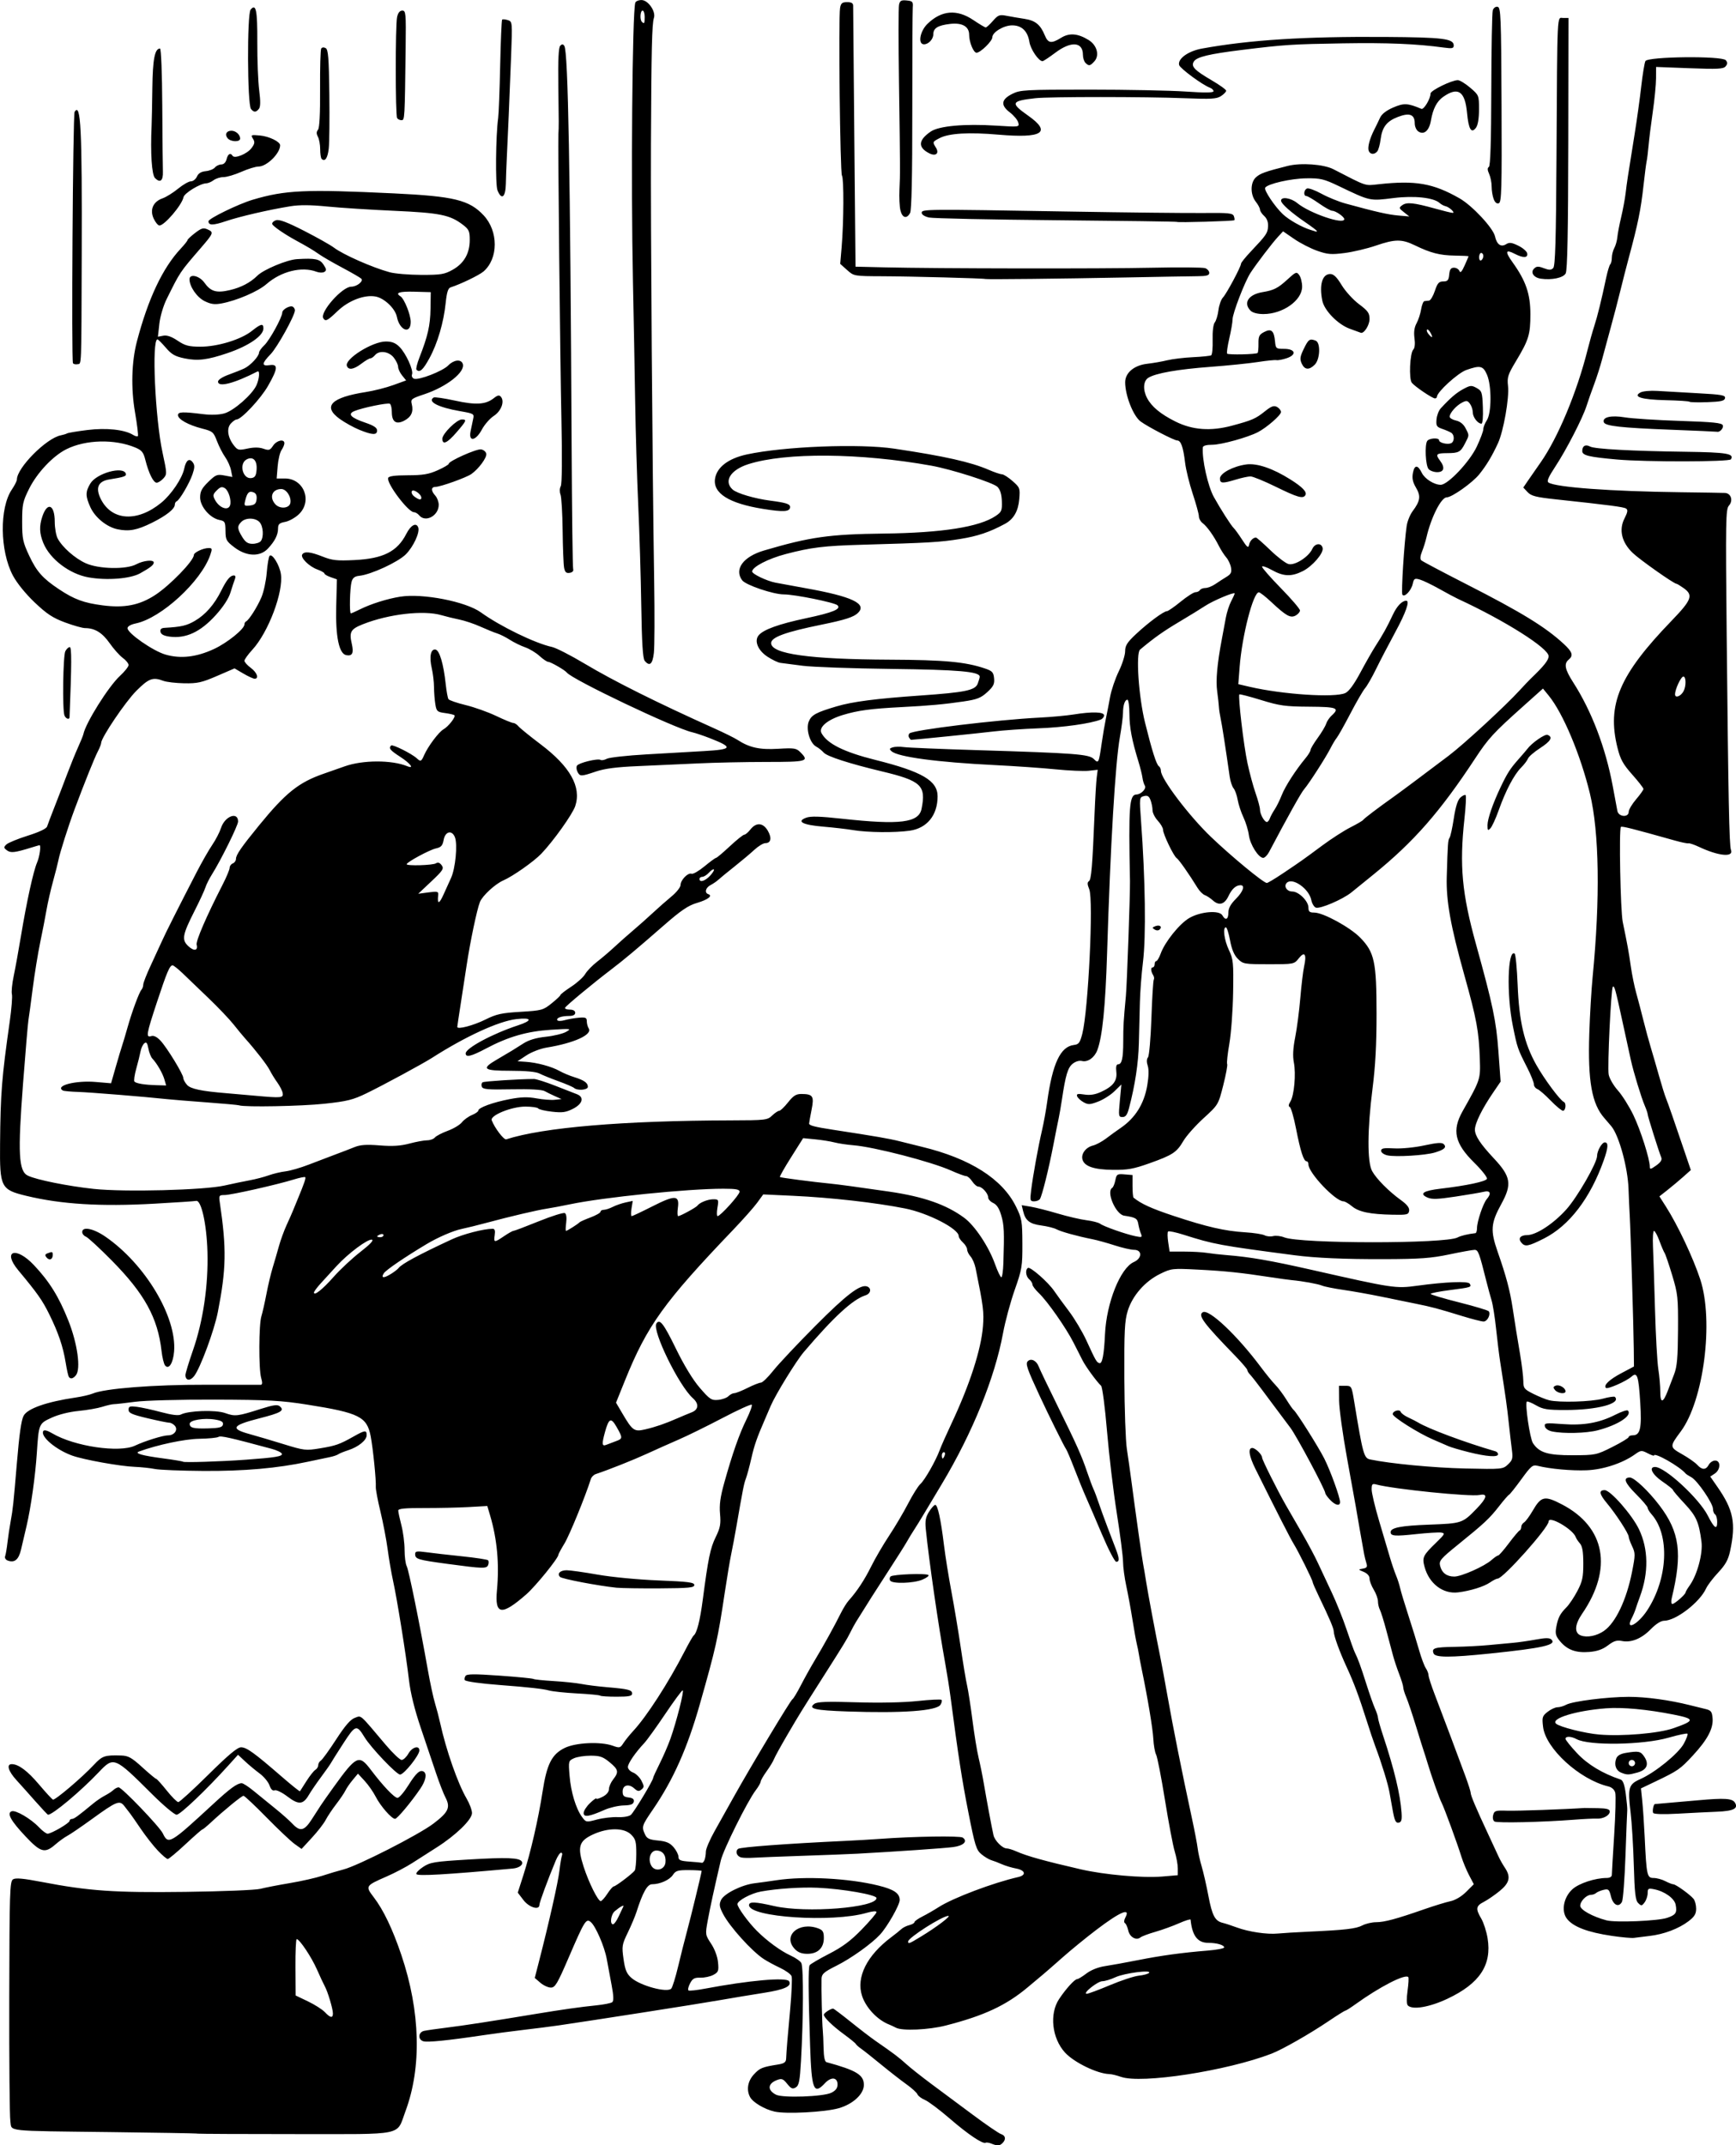 <?xml version="1.0" encoding="UTF-8"?>
<svg width="218mm" height="269.31mm" version="1.1" viewBox="0 0 218 269.31" xmlns="http://www.w3.org/2000/svg">
<g transform="translate(477.14 306.73)">
<path d="m-352.65-37.632c-0.291-0.117-0.611-0.166-0.711-0.109-0.354 0.203-2.216-1.048-4.505-3.026-1.276-1.103-2.68-2.157-3.12-2.342-0.44-0.185-0.865-0.505-0.944-0.71-0.079-0.206-0.702-0.773-1.385-1.26-0.683-0.487-2.116-1.604-3.185-2.481-1.069-0.878-2.2-1.774-2.514-1.992-0.314-0.218-0.609-0.482-0.656-0.587-0.047-0.105-0.702-0.64-1.455-1.19-1.465-1.07-2.56-2.133-2.56-2.486 0-0.203 0.855-0.764 1.165-0.764 0.078 0 1.068 0.746 2.2 1.657s2.535 1.986 3.117 2.389c2.277 1.575 2.945 2.078 3.851 2.903 0.517 0.471 1.946 1.602 3.175 2.514 1.229 0.912 3.586 2.664 5.239 3.894 1.653 1.23 3.23 2.308 3.506 2.395 0.571 0.181 0.649 0.663 0.183 1.129-0.359 0.359-0.643 0.373-1.402 0.067zm-99.748-1.262c-0.291-0.031-5.173-0.114-10.848-0.183-13.488-0.165-12.381-0.046-12.592-1.348-0.095-0.582-0.157-7.594-0.14-15.581 0.029-13.259 0.07-14.547 0.474-14.802 0.323-0.204 1.286-0.117 3.572 0.322 5.972 1.146 9.135 1.365 18.083 1.253 4.586-0.058 8.813-0.228 9.393-0.38 0.58-0.151 2.245-0.475 3.7-0.719 1.455-0.244 3.301-0.661 4.101-0.926 0.8-0.265 1.991-0.62 2.646-0.788 1.829-0.472 9.456-4.359 11.3-5.76 1.888-1.434 2.159-2.021 1.512-3.27-0.253-0.489-0.779-1.841-1.169-3.005-0.39-1.164-1.253-3.724-1.918-5.689-0.801-2.366-1.309-4.421-1.503-6.085-0.367-3.148-1.492-10.157-1.996-12.435-0.209-0.946-0.514-2.721-0.677-3.944s-0.574-3.366-0.912-4.763c-0.338-1.396-0.598-2.776-0.577-3.067 0.058-0.808-0.351-4.859-0.645-6.378-0.471-2.437-1.448-2.925-7.912-3.949-3.326-0.527-4.874-0.612-11.642-0.635-4.466-0.015-8.767 0.101-10.054 0.272-1.237 0.164-2.428 0.298-2.646 0.297-0.218-7.9e-4 -0.873 0.149-1.455 0.333-0.582 0.184-1.923 0.416-2.98 0.517-1.141 0.108-2.505 0.449-3.355 0.838-1.631 0.747-1.634 0.753-1.879 4.471-0.19 2.879-0.741 6.792-1.287 9.128-0.221 0.946-0.534 2.28-0.695 2.965-0.302 1.282-0.822 1.705-1.688 1.373-0.247-0.095-0.387-0.334-0.311-0.532 0.076-0.198 0.21-0.986 0.299-1.752 0.089-0.766 0.273-1.988 0.41-2.715 0.257-1.365 0.345-2.192 0.76-7.144 0.313-3.732 0.554-5.441 0.849-6.016 0.469-0.915 2.887-1.764 6.57-2.306 0.8-0.118 1.753-0.341 2.117-0.495 1.514-0.642 7.678-1.121 14.208-1.104 3.609 9e-3 6.702 0.013 6.874 8e-3 0.226-6e-3 0.244-0.245 0.065-0.868-0.318-1.107-0.297-6.703 0.029-7.739 0.138-0.437 0.421-1.687 0.629-2.778 0.209-1.091 0.561-2.58 0.783-3.307 0.222-0.728 0.578-1.947 0.789-2.71 0.212-0.763 0.645-1.954 0.963-2.646 0.318-0.692 0.674-1.496 0.791-1.788s0.387-0.946 0.598-1.455c0.836-2.016 1.059-2.668 0.95-2.777-0.063-0.063-0.704 0.068-1.425 0.29-2.154 0.665-7.869 1.951-8.682 1.954-0.724 3e-3 -0.75 0.046-0.61 0.995 0.85 5.756 0.804 8.287-0.254 13.692-0.453 2.318-2.2 7.038-2.977 8.042-0.501 0.648-1.092 0.577-1.092-0.132 0-0.216 0.423-1.608 0.94-3.093 1.282-3.685 1.941-8.143 1.824-12.358-0.096-3.491-0.778-6.555-1.425-6.409-0.179 0.041-2.548 0.198-5.264 0.35-6.733 0.377-11.67 0.074-16.051-0.984-3.207-0.775-3.352-1.06-3.303-6.5 0.057-6.411 0.208-8.317 1.216-15.4 0.226-1.585 0.347-3.123 0.27-3.418-0.077-0.295 0.024-1.321 0.226-2.278 0.201-0.958 0.614-3.229 0.916-5.048 0.717-4.313 1.552-8.116 2.021-9.203 0.319-0.74 0.521-2.174 0.307-2.174-0.037 0-0.484 0.129-0.992 0.287-2.119 0.657-2.62 0.715-3.098 0.361-0.419-0.311-0.428-0.394-0.076-0.736 0.218-0.212 1.429-0.71 2.689-1.106 1.435-0.451 2.343-0.882 2.427-1.152 0.074-0.237 0.509-1.384 0.967-2.548 0.458-1.164 1.169-3.01 1.579-4.101 0.411-1.091 1.016-2.58 1.346-3.307s0.629-1.464 0.664-1.636c0.298-1.432 3.161-5.994 4.584-7.304 0.599-0.552 1.089-1.169 1.089-1.371 0-0.203-0.327-0.608-0.728-0.9s-1.144-1.127-1.654-1.855c-0.913-1.304-1.855-1.883-3.067-1.883-0.334 0-1.47-0.32-2.526-0.711-1.542-0.572-2.291-1.065-3.813-2.511-1.141-1.083-2.229-2.426-2.734-3.375-1.639-3.075-1.706-8.485-0.133-10.802 0.347-0.512 0.632-1.075 0.632-1.25 0-1.471 3.708-5.204 5.515-5.552 0.315-0.061 0.67-0.171 0.79-0.244 0.119-0.074 1.265-0.264 2.547-0.424 2.386-0.296 4.675-0.052 5.739 0.613 0.257 0.16 0.528 0.23 0.603 0.156 0.075-0.075-0.087-1.418-0.359-2.985-0.524-3.02-0.436-6.336 0.236-8.897 1.411-5.376 3.234-9.234 5.51-11.662 0.467-0.498 0.849-0.981 0.85-1.072 8e-4 -0.092 0.429-0.493 0.951-0.892 0.815-0.622 1.042-0.682 1.601-0.428 0.755 0.344 0.708 0.467-0.884 2.314-2.676 3.103-2.572 2.948-4.308 6.449-0.404 0.815-0.801 2.168-0.901 3.074l-0.18 1.619 0.676-0.129c0.459-0.088 1.034 0.112 1.795 0.622 0.939 0.63 1.397 0.753 2.839 0.759 2.158 0.01 5.115-0.89 6.475-1.971 1.162-0.924 1.462-0.988 1.462-0.316 0 0.918-1.844 2.186-4.485 3.084-2.541 0.864-3.758 1.015-5.42 0.67-1.187-0.246-1.629-0.499-2.352-1.344-0.49-0.572-0.96-1.041-1.045-1.041-0.741 0-0.298 9.881 0.637 14.217 0.566 2.624 0.569 2.724 0.101 3.241-0.266 0.293-0.645 0.533-0.843 0.533-0.41 0-0.998-1.187-1.419-2.864-0.239-0.954-0.447-1.212-1.251-1.547-2.615-1.093-6.235-1.006-8.665 0.208-1.687 0.843-3.676 2.952-4.679 4.963-0.795 1.594-0.875 1.97-0.875 4.135 0 2.152 0.086 2.565 0.894 4.288 0.924 1.972 1.7 2.843 3.737 4.196 1.915 1.272 3.113 1.714 5.483 2.02 2.73 0.352 4.595-0.011 6.556-1.276 1.871-1.208 4.895-4.33 4.895-5.054 0-0.315 1.178-0.866 1.851-0.866 0.452 0 0.473 0.088 0.208 0.86-1.144 3.331-6.157 7.941-9.359 8.606-0.625 0.13-1.034 0.366-1.034 0.596 0 0.631 3.203 2.857 4.765 3.311 1.9 0.552 3.879 0.327 6.083-0.693 1.671-0.774 3.836-2.519 3.836-3.092 0-0.156 0.089-0.323 0.198-0.372 0.359-0.16 1.403-1.796 1.931-3.028 0.285-0.666 0.587-2.063 0.671-3.104 0.084-1.041 0.247-1.992 0.363-2.112 0.32-0.332 1.237 1.146 1.413 2.278 0.349 2.24-1.566 7.324-3.584 9.518-0.546 0.593-0.992 1.215-0.992 1.382s0.357 0.567 0.794 0.89c0.792 0.585 1.069 1.365 0.486 1.365-0.169 0-0.806-0.292-1.416-0.649l-1.108-0.649-2.205 0.953c-1.911 0.826-2.46 0.948-4.116 0.917-1.051-0.02-2.227-0.157-2.614-0.304-1.321-0.502-1.834-0.313-3.398 1.254-1.374 1.376-4.412 5.877-4.417 6.543-7.9e-4 0.149-0.189 0.628-0.418 1.064-0.411 0.784-1.676 3.932-2.924 7.276-0.784 2.101-1.849 5.452-2.019 6.35-0.069 0.364-0.371 1.554-0.672 2.646-0.301 1.091-0.67 2.699-0.819 3.572-0.15 0.873-0.508 2.719-0.797 4.101-0.289 1.382-0.715 4.002-0.947 5.821s-0.474 3.605-0.538 3.969c-0.064 0.364-0.369 3.954-0.677 7.978-0.671 8.764-0.554 10.985 0.609 11.541 1.098 0.525 5.041 1.317 8.279 1.663 3.858 0.412 13.851 0.155 16.404-0.422 1.019-0.23 2.447-0.527 3.175-0.66 0.728-0.133 1.799-0.412 2.381-0.621 0.582-0.209 1.536-0.436 2.12-0.503 0.584-0.068 1.893-0.447 2.91-0.842 1.017-0.395 2.504-0.961 3.304-1.258 0.8-0.297 1.894-0.717 2.431-0.935 0.74-0.301 1.506-0.354 3.175-0.22 1.613 0.129 2.608 0.067 3.734-0.232 0.844-0.224 1.843-0.408 2.22-0.408 0.377 0 0.818-0.16 0.979-0.355 0.162-0.195 0.888-0.573 1.615-0.84 0.727-0.267 1.526-0.746 1.777-1.065 0.251-0.318 0.817-0.729 1.258-0.912 0.442-0.183 0.803-0.436 0.803-0.561 0-0.364 1.818-1.029 3.913-1.431 1.452-0.279 2.288-0.304 3.386-0.101 0.802 0.148 1.839 0.229 2.305 0.179l0.847-0.091-0.794-0.35c-0.437-0.193-1.032-0.484-1.323-0.648-0.338-0.19-1.83-0.272-4.136-0.227-3.007 0.058-3.632 4e-3 -3.759-0.327-0.084-0.218-0.038-0.468 0.101-0.554 0.211-0.13 4.654-0.417 6.45-0.415 0.28 1.7e-4 1.471 0.378 2.646 0.839 1.175 0.461 2.405 0.941 2.732 1.066 0.964 0.367 0.746 1.209-0.475 1.832-0.887 0.453-1.342 0.516-2.652 0.367-0.87-0.098-1.645-0.282-1.723-0.409-0.078-0.126-0.808-0.23-1.622-0.23-1.728 0-4.448 1.109-4.215 1.718 0.372 0.97 1.528 2.488 1.822 2.393 4.644-1.5 14.683-2.347 28.194-2.381 4.379-0.011 4.606-0.037 5.197-0.606 0.34-0.327 0.74-0.595 0.889-0.595s0.648-0.476 1.109-1.058c0.664-0.838 1.012-1.058 1.676-1.054 1.458 7e-3 1.624 0.267 1.276 2-0.168 0.838-0.306 1.611-0.306 1.716 0 0.235 0.739 0.427 2.94 0.764 5.431 0.832 7.13 1.125 8.437 1.458 0.8 0.204 2.05 0.515 2.778 0.69 6.062 1.463 10.111 4.033 11.821 7.501 0.739 1.498 0.794 1.818 0.806 4.652 0.012 2.846-0.051 3.222-0.965 5.821-0.538 1.528-1.197 3.969-1.464 5.424-1.03 5.594-3.837 12.514-7.674 18.915-0.83 1.384-1.856 3.098-2.28 3.809-0.424 0.711-0.976 1.604-1.227 1.984-0.25 0.38-0.651 1.039-0.89 1.464-0.239 0.425-1.216 1.972-2.171 3.44-1.507 2.315-3.094 4.811-4.22 6.636-0.179 0.291-0.503 0.886-0.718 1.323-0.435 0.881-0.783 1.45-3.425 5.601-2.845 4.471-2.906 4.569-4.476 7.248-0.816 1.391-1.57 2.761-1.677 3.043-0.106 0.282-0.528 0.977-0.937 1.545-0.409 0.568-0.743 1.152-0.743 1.298 0 0.146-0.281 0.634-0.624 1.085-1.031 1.353-4.062 7.45-4.381 8.81-0.818 3.495-1.348 5.934-1.64 7.54-0.317 1.749-0.311 1.789 0.428 2.906 0.45 0.68 0.796 1.613 0.865 2.334 0.104 1.085 0.047 1.238-0.588 1.577-0.387 0.207-1.117 0.365-1.622 0.35-0.755-0.021-0.988 0.108-1.308 0.727-0.214 0.414-0.298 0.809-0.186 0.878 0.112 0.069 1.034-0.031 2.05-0.223 5.534-1.044 10.249-1.462 10.573-0.939 0.385 0.623-0.549 1.054-3.171 1.463-1.454 0.227-4.014 0.652-5.687 0.944-2.726 0.476-15.692 2.504-20.108 3.146-0.946 0.137-2.91 0.388-4.366 0.557-1.455 0.169-3.777 0.476-5.159 0.683-4.337 0.648-6.931 0.908-7.443 0.745-0.702-0.223-0.631-1.139 0.101-1.302 0.327-0.073 1.607-0.256 2.844-0.408 2.092-0.256 5.686-0.809 11.112-1.709 3.315-0.55 5.738-0.893 7.673-1.087 0.946-0.095 1.847-0.275 2.002-0.4 0.199-0.16 0.175-0.797-0.081-2.153-0.2-1.059-0.475-2.535-0.611-3.279-0.286-1.562-1.397-4.123-2.008-4.63-0.58-0.481-0.779-0.161-2.748 4.41-1.442 3.349-1.722 3.822-2.26 3.822-0.338 0-0.931-0.273-1.318-0.606l-0.704-0.606 0.542-2.106c1.259-4.893 2.383-9.885 2.554-11.342 0.101-0.86 0.245-1.723 0.32-1.918 0.075-0.195 0.023-0.355-0.116-0.355-0.139 0-0.439 0.446-0.666 0.992-0.99 2.376-2.051 5.252-2.05 5.556 3e-3 0.719-1.296 0.329-2.006-0.603l-0.712-0.933 0.699-2.175c0.918-2.856 1.885-7.06 2.417-10.508 0.533-3.456 1.156-4.685 2.778-5.481 1.385-0.68 4.522-0.823 6.035-0.276 0.856 0.309 0.94 0.289 1.341-0.331 0.236-0.363 0.786-1.046 1.222-1.516 1.697-1.827 4.405-6.021 6.454-9.993 0.525-1.019 1.037-1.914 1.137-1.99 0.406-0.307 0.803-1.861 1.148-4.492 0.685-5.224 0.945-6.483 1.626-7.873 0.57-1.164 0.659-1.639 0.544-2.91-0.103-1.14 0.029-2.114 0.528-3.901 1.032-3.694 1.882-6.117 2.788-7.955 0.457-0.927 0.756-1.76 0.665-1.852-0.091-0.091-1.752 0.665-3.691 1.682-1.938 1.016-4.417 2.234-5.509 2.706-1.091 0.472-2.877 1.269-3.969 1.771-1.694 0.779-4.774 2.004-6.422 2.553-0.258 0.086-0.535 0.367-0.616 0.625-0.67 2.136-2.685 7.061-3.306 8.08-0.423 0.693-0.769 1.334-0.769 1.423 0 0.423-2.851 3.937-4.033 4.971-3.107 2.718-3.972 2.597-3.681-0.511 0.309-3.303 0.024-6.417-0.861-9.405l-0.349-1.178-2.351 0.132c-1.293 0.073-3.809 0.128-5.592 0.123-2.403-7e-3 -3.241 0.075-3.241 0.318 0 0.18 0.179 1.013 0.397 1.851s0.397 2.221 0.397 3.073c0 0.852 0.12 1.773 0.266 2.047 0.257 0.48 1.597 7.063 2.666 13.093 0.284 1.601 0.681 3.446 0.882 4.101 0.201 0.655 0.497 1.786 0.657 2.514 0.744 3.39 2.215 7.591 3.316 9.469 0.374 0.638 0.68 1.461 0.68 1.827 0 0.816-2.024 2.782-4.444 4.317-0.916 0.581-2.285 1.456-3.043 1.945-0.757 0.489-2.211 1.253-3.229 1.698-2.68 1.171-2.697 1.198-1.611 2.62 1.213 1.589 2.359 3.987 3.455 7.229 2.393 7.077 2.577 14.104 0.515 19.628-1.168 3.13 0.112 2.862-13.677 2.862-6.581 0-12.203-0.026-12.494-0.057zm17.063-15.09c-4e-3 -0.581-0.654-2.748-1.023-3.407-0.152-0.272-0.59-1.21-0.972-2.083-0.679-1.55-2.186-3.812-2.55-3.828-0.101-0.004-0.173 1.585-0.161 3.533l0.021 3.541 1.55 0.741c0.852 0.407 1.809 1.017 2.126 1.354 0.687 0.732 1.014 0.78 1.01 0.15zm43.353-5.887c0.327-1.382 0.822-3.347 1.1-4.366 0.475-1.741 1.852-7.41 1.852-7.622 0-0.053-0.722-0.101-1.604-0.106-1.386-0.008-1.658 0.073-2.002 0.598-0.417 0.637-1.618 1.176-2.619 1.176-0.599 0-1.171 1.018-1.961 3.491-0.172 0.538-0.662 1.699-1.089 2.581-0.729 1.504-0.762 1.709-0.534 3.316 0.195 1.379 0.389 1.841 0.991 2.371 1.119 0.984 4.461 1.889 4.994 1.351 0.152-0.154 0.545-1.411 0.872-2.793zm-7.466-6.284c0.25-0.546 0.512-1.1 0.582-1.232 0.155-0.288-0.432 0.031-1.078 0.585-0.486 0.418-0.644 1.639-0.211 1.639 0.139 0 0.456-0.446 0.706-0.992zm-1.424-2.841c0.329-0.508 0.694-0.924 0.812-0.926 0.242-0.004 2.329-1.583 2.626-1.988 0.107-0.146 0.196-1.074 0.198-2.063 4e-3 -1.559-0.082-1.884-0.645-2.447-0.889-0.889-2.917-0.893-4.814-0.01-1.749 0.814-1.96 1.547-1.159 4.024 0.645 1.998 1.804 4.332 2.151 4.332 0.129 0 0.503-0.415 0.832-0.923zm7.298-3.922c0.104-0.911-0.348-1.505-1.147-1.505-0.722 0-1.086 1.053-0.646 1.873 0.453 0.847 1.683 0.595 1.794-0.368zm4.913-0.336c0.088-0.23 0.161-0.696 0.161-1.035 0-0.339 0.491-1.49 1.091-2.558 0.6-1.068 1.689-3.013 2.419-4.323 2.097-3.762 7.148-12.162 7.366-12.253 0.109-0.045 0.578-0.819 1.042-1.72 0.464-0.901 1.259-2.33 1.767-3.175 1.095-1.821 2.512-4.384 3.261-5.899 0.296-0.598 0.741-1.312 0.99-1.588 1.036-1.15 1.991-2.598 2.825-4.285 0.488-0.987 1.501-2.722 2.252-3.856 0.751-1.134 1.828-2.957 2.394-4.05 0.566-1.093 1.249-2.184 1.519-2.425 0.56-0.499 1.93-2.899 2.44-4.274 0.189-0.509 0.848-1.998 1.466-3.307 2.301-4.882 3.737-9.314 3.965-12.234 0.14-1.794 0.053-2.478-0.924-7.287-0.112-0.55-0.397-1.214-0.634-1.476-0.237-0.262-0.431-0.657-0.431-0.877 0-0.221-0.238-0.617-0.529-0.88-0.291-0.263-0.529-0.625-0.529-0.803 0-0.916-3.847-2.894-6.747-3.469-3.714-0.736-9.302-1.367-14.059-1.587l-3.74-0.173-0.758 1.041c-0.417 0.573-1.779 2.109-3.028 3.413-8.68 9.07-10.796 12.017-13.578 18.909l-1.122 2.779 0.812 1.38c1.259 2.14 1.477 2.292 2.833 1.978 1.304-0.302 2.519-0.719 4.064-1.396 0.582-0.255 1.386-0.59 1.786-0.745 0.881-0.341 0.947-1.074 0.16-1.773-1.751-1.554-5.14-8.479-4.588-9.373 0.407-0.658 0.907-0.018 2.438 3.115 1.047 2.143 2.149 3.952 3.022 4.96 1.244 1.438 1.46 1.58 2.289 1.506 0.504-0.045 1.087-0.253 1.297-0.463s0.541-0.381 0.737-0.381c0.196 0 0.949-0.298 1.673-0.661 0.724-0.364 1.478-0.662 1.675-0.663 0.197-1e-3 0.894-0.678 1.549-1.505 0.655-0.827 3.037-3.358 5.293-5.626 3.911-3.931 5.659-5.258 6.5-4.936 0.578 0.222 0.451 0.897-0.208 1.106-1.6 0.508-3.984 2.699-7.754 7.125-0.958 1.125-3.547 5.333-4.15 6.747-0.279 0.655-0.612 1.429-0.739 1.72-0.994 2.284-1.32 3.218-1.69 4.843-0.233 1.023-0.54 2.169-0.684 2.546-0.25 0.656-0.369 1.259-1.21 6.104-0.202 1.164-0.494 2.712-0.648 3.44-0.154 0.728-0.513 2.871-0.797 4.763-0.889 5.92-1.111 6.913-3.13 14.023-1.574 5.543-3.343 9.511-5.904 13.248-1.387 2.024-1.428 2.151-0.989 3.113 0.24 0.527 0.536 0.666 1.638 0.772 1.037 0.1 1.485 0.292 1.956 0.839 0.336 0.391 0.611 0.935 0.611 1.211 0 0.415 0.237 0.517 1.389 0.598 0.764 0.053 1.466 0.119 1.559 0.146 0.094 0.027 0.242-0.139 0.331-0.37zm-10.906-5.362c0.702 0.033 1.413-0.088 1.645-0.28 0.394-0.327 2.807-4.331 2.807-4.657 0-0.088 0.37-0.897 0.822-1.798s1.055-2.294 1.34-3.094c0.774-2.178 1.763-6.085 1.54-6.085-0.108 0-1.096 1.339-2.197 2.977-1.101 1.637-2.281 3.274-2.622 3.638-1.139 1.214-2.059 2.559-2.059 3.008 0 0.245 0.292 0.556 0.649 0.691 0.357 0.136 0.83 0.597 1.051 1.025 0.357 0.69 0.358 0.816 8e-3 1.106-0.319 0.265-0.491 0.24-0.899-0.129-0.703-0.636-1.47-0.434-1.47 0.387 0 0.524 0.151 0.675 0.743 0.743 0.53 0.061 0.719 0.213 0.657 0.529-0.064 0.332-0.389 0.452-1.286 0.474-0.66 0.017-1.73 0.265-2.377 0.551-1.951 0.862-2.632 0.965-2.632 0.4 0-0.267 0.357-0.827 0.794-1.245 0.437-0.418 0.794-0.676 0.794-0.572 0 0.104 0.357 4e-3 0.794-0.222 0.493-0.255 0.794-0.617 0.794-0.957 0-0.301 0.238-0.85 0.529-1.22 0.736-0.936 0.672-1.239-0.457-2.17-0.823-0.678-1.216-0.813-2.369-0.813-0.76 0-1.701 0.145-2.09 0.322-0.693 0.316-0.705 0.361-0.558 2.183 0.165 2.052 0.795 4.137 1.568 5.191 0.496 0.676 0.519 0.68 1.873 0.321 0.754-0.2 1.928-0.336 2.607-0.304zm41.061-45.416c0.084-0.218 0.037-0.397-0.104-0.397-0.141 0-0.256 0.179-0.256 0.397s0.047 0.397 0.104 0.397c0.057 0 0.173-0.179 0.256-0.397zm-41.305-1.773c0.884-0.32 0.889-0.403 0.106-1.781-0.706-1.243-0.981-1.122-1.466 0.643-0.413 1.504-0.38 1.811 0.169 1.589 0.255-0.103 0.79-0.306 1.191-0.451zm-35.415-20.651c0.804-0.909 2.305-2.308 3.335-3.108 1.224-0.951 1.727-1.486 1.452-1.543-0.526-0.11-2.984 1.727-4.449 3.324-0.608 0.663-1.492 1.63-1.965 2.149-0.473 0.519-0.86 1.041-0.86 1.162 0 0.466 1.088-0.401 2.487-1.983zm7.246-0.39c0.395-0.251 0.793-0.562 0.884-0.69 0.362-0.51 2.562-1.697 6.714-3.622 1.393-0.646 3.993-1.317 5.105-1.317 0.27 0 0.345 0.228 0.262 0.794-0.141 0.963-0.064 0.972 1.172 0.132 0.535-0.364 1.065-0.661 1.177-0.661s1.546-0.543 3.187-1.207c1.641-0.664 3.117-1.125 3.28-1.024 0.178 0.11 0.242 0.592 0.159 1.207-0.075 0.563-0.085 1.024-0.021 1.024 0.146 0 1.507-0.861 1.685-1.066 0.073-0.084 0.698-0.364 1.389-0.623 0.691-0.259 1.257-0.581 1.257-0.714 0-0.133 0.185-0.243 0.41-0.243 0.226 0 0.732-0.164 1.125-0.365 0.393-0.201 1.119-0.452 1.614-0.559l0.899-0.194-0.155 0.956c-0.085 0.526-0.076 0.956 0.021 0.956 0.097 0 1.268-0.553 2.603-1.229 2.863-1.45 3.413-1.42 3.2 0.175-0.078 0.579-0.062 1.054 0.036 1.054 0.259 0 2.263-1.091 2.418-1.317 0.263-0.382 1.304-0.8 1.99-0.8 0.673 0 0.695 0.045 0.523 1.058-0.098 0.582-0.091 1.058 0.016 1.058 0.352 0 2.762-2.668 2.762-3.058 0-0.299-0.441-0.381-2.05-0.381-4.487 1e-3 -15.041 1.073-19.248 1.954-1.019 0.213-2.328 0.459-2.91 0.547-1.21 0.182-4.634 0.986-7.541 1.77-1.091 0.295-2.509 0.645-3.151 0.778-1.056 0.219-2.981 1.05-4.403 1.902-2.757 1.65-5.119 3.263-5.372 3.668-0.394 0.631 4e-3 0.646 0.963 0.036zm76.842-1.329c0.125-3.97 0.091-4.749-0.265-5.97-0.255-0.877-0.569-1.364-1.007-1.564-0.35-0.16-0.637-0.47-0.637-0.69 0-0.51-0.768-1.367-1.226-1.367-0.192 0-0.545-0.298-0.783-0.661s-0.583-0.661-0.767-0.661c-0.183 0-1.033-0.313-1.888-0.696-2.474-1.108-9.651-2.965-12.27-3.176-0.8-0.064-1.872-0.226-2.381-0.358-0.509-0.133-1.6-0.306-2.424-0.386l-1.498-0.145-1.51 2.393c-0.831 1.316-1.466 2.434-1.412 2.485 0.09 0.085 4.19 0.622 6.315 0.827 1.01 0.098 3.493 0.434 7.408 1.004 4.308 0.627 7.171 1.626 9.422 3.285 1.338 0.987 3.076 3.595 3.869 5.808 0.327 0.912 0.685 1.659 0.796 1.659 0.11 0 0.226-0.804 0.257-1.786zm-77.844-3.497c0-0.141-0.179-0.188-0.397-0.104-0.218 0.084-0.397 0.199-0.397 0.256 0 0.057 0.179 0.104 0.397 0.104 0.218 0 0.397-0.115 0.397-0.256zm49.104 110.02c-1.248-0.283-2.712-1.15-3.07-1.819-0.486-0.908-0.295-2.019 0.492-2.861 0.74-0.793 1.031-0.911 3.017-1.23 0.786-0.126 0.998-0.281 1.02-0.743 0.054-1.146 0.164-2.488 0.505-6.17 0.19-2.054 0.269-3.934 0.176-4.177-0.093-0.244-0.738-0.71-1.431-1.036-0.694-0.326-1.618-0.826-2.055-1.11-1.5-0.979-4.278-4.053-5.117-5.664-0.465-0.892-0.509-1.19-0.259-1.74 0.365-0.802 2.596-1.917 4.225-2.114 0.633-0.076 1.865-0.247 2.738-0.379 3.556-0.539 9.077-0.25 12.807 0.67 1.951 0.481 2.671 0.97 2.671 1.813 0 0.622-1.545 3.341-2.466 4.338-1.073 1.163-3.627 2.987-5.48 3.914-1.573 0.787-1.847 1.026-1.868 1.632-0.038 1.108 0.068 5.662 0.149 6.398 0.04 0.364 0.088 1.409 0.106 2.323 0.022 1.081 0.149 1.693 0.364 1.752 3.753 1.022 4.696 1.595 4.696 2.849 0 1.161-1.367 2.424-3.177 2.937-1.743 0.493-6.599 0.746-8.044 0.418zm7.12-2.356c0.563-0.277 0.794-0.581 0.794-1.045 0-0.917-0.81-0.996-1.59-0.155-1.398 1.508-1.672 0.816-1.856-4.683-0.223-6.66-0.242-9.841-0.061-10.134 0.086-0.14 1.181-0.781 2.433-1.425 1.705-0.877 2.739-1.647 4.122-3.075 1.016-1.047 1.847-2.023 1.847-2.168 0-0.161-0.488-0.123-1.257 0.099-4.288 1.238-14.751 0.552-14.751-0.968 0-0.471 0.727-0.445 3.175 0.114 3.962 0.906 12.832 0.207 12.832-1.011 0-0.41-4.272-1.155-7.399-1.292-2.102-0.092-5.093 0.108-7.114 0.474-1.245 0.226-2.949 1.141-2.949 1.584 0 0.405 1.36 2.277 2.436 3.353 1.265 1.265 2.985 2.525 4.211 3.086 0.673 0.307 1.296 0.748 1.384 0.979 0.276 0.72 0.249 6.972-0.054 12.281-0.143 2.515-0.252 3.063-0.653 3.307-0.397 0.241-0.585 0.164-1.077-0.447-0.515-0.638-0.69-0.703-1.279-0.479-1.184 0.45-1.24 1.275-0.124 1.843 0.839 0.427 5.933 0.249 6.93-0.241zm-4.584-18.061c-1.567-1.668 0.549-3.493 2.979-2.569 0.551 0.21 0.679 0.433 0.679 1.191 0 1.26-0.761 1.991-2.071 1.991-0.716 0-1.181-0.179-1.587-0.612zm40.964 16.06c-0.509-0.185-1.169-0.344-1.465-0.352-1.507-0.042-4.439-1.468-5.566-2.709-1.633-1.796-1.968-4.846-0.737-6.704 0.851-1.284 1.964-2.509 2.279-2.509 0.128 0 0.651-0.319 1.162-0.709 0.562-0.429 1.469-0.79 2.297-0.914 0.753-0.113 2.619-0.453 4.147-0.754 2.978-0.588 5.52-0.936 8.797-1.204 1.128-0.092 2.05-0.269 2.05-0.392 0-0.307-0.932-0.577-1.99-0.577-1.347 0-2.024-0.886-2.225-2.909-0.01-0.101-0.661 0.1-1.447 0.448-0.786 0.347-2.125 0.832-2.977 1.076s-1.691 0.559-1.866 0.698c-0.536 0.429-1.354-0.027-1.536-0.857-0.094-0.428-0.281-0.847-0.416-0.93-0.146-0.09-0.129-0.367 0.042-0.687 0.706-1.319-0.623-0.762-3.627 1.52-1.291 0.981-3.18 2.522-4.199 3.425-1.019 0.903-2.15 1.89-2.514 2.193-0.364 0.303-1.218 1.018-1.898 1.589-2.725 2.288-5.481 3.575-10.317 4.814-2.128 0.546-5.461 0.692-6.243 0.275-0.253-0.135-0.638-0.315-0.856-0.4-1.471-0.573-2.916-2.103-3.406-3.606-0.759-2.329 0.604-5.061 3.67-7.358 0.509-0.382 1.083-0.842 1.275-1.024 0.192-0.182 0.639-0.403 0.992-0.492 0.354-0.089 0.643-0.255 0.643-0.37 0-0.115 0.446-0.434 0.992-0.709 0.546-0.275 1.475-0.811 2.066-1.189 1.788-1.147 6.847-3.058 9.973-3.767 1.056-0.239 0.904-0.857-0.265-1.073-0.546-0.101-1.349-0.343-1.786-0.538s-1.032-0.423-1.323-0.507c-0.291-0.084-0.852-0.421-1.246-0.749-0.644-0.535-0.811-1.07-1.631-5.226-0.806-4.084-1.271-7.087-2.252-14.552-0.143-1.091-0.445-2.996-0.67-4.233-0.84-4.612-2.032-12.85-2.431-16.801-0.105-1.035-0.016-1.51 0.406-2.183 0.297-0.473 0.649-0.86 0.782-0.86 0.306 0 0.7 1.81 1.092 5.027 0.169 1.382 0.587 4.002 0.931 5.821 0.343 1.819 0.87 4.974 1.171 7.011 0.301 2.037 0.662 4.205 0.804 4.816 0.142 0.612 0.445 2.576 0.675 4.366 0.23 1.79 0.577 3.909 0.772 4.709 0.195 0.8 0.496 2.289 0.668 3.307 0.347 2.046 0.992 5.494 1.2 6.409 0.157 0.691 1.125 1.661 1.658 1.661 0.205 0 0.748 0.166 1.207 0.369 1.35 0.598 3.508 1.198 8.11 2.258 2.967 0.683 7.772 1.107 10.212 0.901l1.958-0.166v-0.857c0-0.471-0.176-1.436-0.391-2.144-0.215-0.708-0.765-3.609-1.222-6.447s-0.956-5.397-1.109-5.688c-0.153-0.291-0.311-1.184-0.352-1.984-0.066-1.282-0.715-5.173-1.456-8.732-0.136-0.655-0.294-1.488-0.35-1.852-0.056-0.364-0.177-0.959-0.267-1.323-0.091-0.364-0.335-1.733-0.543-3.043-0.208-1.31-0.558-3.215-0.779-4.233-0.22-1.019-0.404-2.388-0.407-3.043-4e-3 -0.655-0.356-3.393-0.782-6.085-0.427-2.692-0.981-7.336-1.231-10.319-0.25-2.983-0.585-5.544-0.743-5.691-0.541-0.502-1.913-2.377-2.32-3.172-0.224-0.437-0.738-1.449-1.144-2.249-0.936-1.847-3.276-5.189-4.341-6.201-0.45-0.427-0.818-0.919-0.818-1.092s-0.179-0.463-0.397-0.644c-0.435-0.361-0.532-1.208-0.165-1.435 0.298-0.184 2.551 1.794 3.297 2.895 0.315 0.465 1.148 1.606 1.852 2.537 0.704 0.93 1.69 2.585 2.192 3.676 1.178 2.563 1.272 2.728 1.625 2.845 0.364 0.121 0.589-1.03 0.71-3.639 0.183-3.941 1.929-8.305 3.621-9.054 1.051-0.465 1.073-1.528 0.031-1.533-0.4-2e-3 -1.502-0.255-2.447-0.562-0.946-0.307-2.196-0.653-2.778-0.768-1.885-0.373-3.955-0.945-4.518-1.249-0.302-0.163-1.16-0.378-1.907-0.477-1.465-0.194-2.002-0.616-2.282-1.794l-0.179-0.753 1.136 0.189c0.625 0.104 2.148 0.49 3.385 0.858 1.237 0.368 2.862 0.746 3.611 0.84 0.749 0.093 1.523 0.294 1.72 0.445 0.436 0.335 3.195 1.307 4.433 1.562 0.808 0.166 0.878 0.135 0.69-0.308-0.115-0.271-0.266-0.821-0.335-1.223-0.121-0.707-0.328-0.829-1.775-1.047-1.06-0.16-2.283-3.009-1.499-3.493 0.127-0.078 0.304-0.509 0.393-0.958 0.152-0.758 0.234-0.81 1.159-0.733l0.996 0.082v1.367c0 0.752 0.059 1.415 0.132 1.475 0.953 0.777 2.272 1.376 5.081 2.305 4.156 1.375 6.385 1.885 8.925 2.042 1.082 0.067 2.181 0.236 2.442 0.375 0.261 0.14 0.749 0.185 1.085 0.1 0.336-0.084 0.964-0.011 1.395 0.163 1.998 0.806 20.252 0.816 21.755 0.012 0.418-0.224 1.309-0.438 2.246-0.541 0.109-0.012 0.198-0.298 0.198-0.636 0-0.817 0.775-3.116 1.227-3.64 0.612-0.71 0.448-1.121-0.367-0.921-0.4 0.098-2.004 0.371-3.564 0.606-2.286 0.345-2.974 0.365-3.546 0.104-1.04-0.474-0.477-0.845 1.661-1.095 3.255-0.382 5.707-0.902 5.836-1.239 0.07-0.182-0.643-1.089-1.584-2.016-2.467-2.431-2.834-4.057-1.464-6.485 2.232-3.958 2.241-3.985 2.156-6.529-0.117-3.501-0.395-5.003-1.956-10.583-1.726-6.168-2.284-9.293-2.198-12.303 0.118-4.114 0.156-4.644 0.35-4.895 0.113-0.146 0.353-1.241 0.535-2.434 0.225-1.482 0.489-2.313 0.83-2.622 0.275-0.249 0.571-0.383 0.657-0.297 0.086 0.086 0.016 1.444-0.156 3.019-0.634 5.818-0.308 9.333 1.457 15.695 2.111 7.608 2.537 9.639 2.812 13.412l0.28 3.834-0.932 1.365c-1.396 2.044-2.297 3.872-2.297 4.66 0 0.766 0.683 1.802 2.379 3.612 2.14 2.283 2.298 3.245 0.941 5.717-1.331 2.424-1.4 3.332-0.457 6.028 1.057 3.023 1.531 4.8 1.87 7.011 0.405 2.643 0.488 3.159 0.938 5.821 0.221 1.31 0.405 2.826 0.408 3.369 5e-3 0.912 0.102 1.036 1.262 1.616 0.691 0.345 1.587 0.708 1.992 0.805 1.282 0.309 5.298 0.19 6.723-0.199 0.755-0.206 1.44-0.308 1.521-0.227 0.835 0.835-2.224 1.647-6.202 1.647-2.284 0-2.823-0.086-3.7-0.591-0.565-0.325-1.085-0.533-1.155-0.463-0.257 0.257 0.385 4.629 0.765 5.208 0.79 1.205 1.874 1.535 5.016 1.524 2.846-9e-3 2.956-0.033 4.961-1.039 1.128-0.566 2.05-1.127 2.05-1.247s0.234-0.218 0.52-0.218c0.93 0 1.131-0.885 0.93-4.095-0.213-3.403-0.381-3.903-1.103-3.266-0.656 0.579-3.006 1.615-3.208 1.414-0.331-0.331 0.423-1.05 1.952-1.858l1.57-0.831-0.023-2.23c-0.029-2.768-0.401-14.987-0.511-16.782-0.045-0.728-0.111-2.202-0.148-3.277-0.09-2.666-1.183-6.666-2.146-7.855-0.191-0.235-0.585-0.696-0.876-1.024-1.588-1.787-2.099-4.636-1.906-10.619 0.075-2.317 0.264-5.523 0.42-7.123 0.959-9.807 0.834-18.175-0.342-23.019-1.183-4.871-3.381-10.094-5.17-12.286l-0.725-0.889-2.484 2.222c-3.743 3.348-4.375 4.035-6.019 6.535-4.414 6.714-7.71 10.475-12.791 14.593-1.067 0.865-2.308 1.871-2.758 2.236-1.088 0.883-3.957 2.111-4.471 1.913-0.225-0.086-0.482-0.516-0.569-0.954-0.283-1.416-2.363-2.875-3.078-2.159-0.421 0.421 3e-3 1.091 0.69 1.091 0.813 0 2.029 1.21 2.029 2.02 0 0.506 0.139 0.625 0.728 0.625 1.13-2.6e-4 4.522 1.855 5.795 3.169 1.771 1.828 2.025 3.018 2.029 9.531 3e-3 3.814-0.147 6.602-0.504 9.393-0.655 5.123-0.676 9.215-0.053 10.355 0.535 0.978 2.102 2.556 3.634 3.66 0.759 0.547 1.068 0.95 1.015 1.323-0.07 0.488-0.254 0.533-2.061 0.498-2.842-0.055-4.259-0.349-5.114-1.059-0.411-0.342-0.894-0.622-1.072-0.622-1.004 0-4.397-3.574-4.397-4.631 0-0.218-0.105-0.396-0.232-0.396-0.366 0-0.767-1.24-1.325-4.094-0.284-1.451-0.642-2.681-0.795-2.732-0.182-0.061-0.154-0.293 0.081-0.669 0.48-0.768 0.722-3.468 0.44-4.913-0.157-0.803-0.105-1.784 0.17-3.175 0.218-1.107 0.507-3.322 0.641-4.923 0.134-1.601 0.348-3.377 0.475-3.946 0.344-1.537 0.077-1.958-0.658-1.038-0.599 0.751-0.603 0.751-3.793 0.751-3.069 0-3.22-0.026-3.867-0.673-0.463-0.463-0.769-1.186-0.979-2.315-0.168-0.903-0.403-1.642-0.523-1.642-0.424 0-0.21 1.609 0.377 2.847 0.548 1.155 0.59 1.575 0.53 5.331-0.036 2.243-0.249 5.134-0.473 6.426-0.224 1.292-0.348 2.444-0.276 2.56 0.072 0.117-0.148 1.314-0.49 2.66-0.62 2.445-0.623 2.45-2.475 4.141-1.02 0.931-2.16 2.213-2.532 2.849-0.844 1.441-1.346 1.77-4.293 2.818-1.974 0.702-2.72 0.835-4.563 0.813-2.386-0.028-3.592-0.442-3.82-1.314-0.185-0.708 0.428-1.515 1.32-1.738 0.404-0.101 1.15-0.501 1.659-0.89 0.509-0.389 1.33-0.983 1.824-1.32 1.829-1.248 2.938-3.02 3.334-5.327 0.192-1.117 0.214-2.023 0.061-2.482-0.155-0.464-0.143-0.841 0.032-1.052 0.15-0.181 0.344-2.398 0.431-4.926 0.087-2.528 0.221-4.698 0.297-4.822 0.076-0.123 0.046-0.373-0.068-0.555-0.307-0.491-0.34-0.992-0.066-0.992 0.133 0 0.241-0.179 0.241-0.397 0-0.218 0.095-0.397 0.211-0.397 0.116 0 0.366-0.427 0.555-0.949 0.528-1.459 2.355-3.731 3.576-4.447 1.404-0.823 3.786-1.02 4.164-0.344 0.389 0.694 0.754 0.532 0.754-0.336 0-0.544 0.284-1.069 0.926-1.711 0.932-0.932 1.21-1.741 0.595-1.733-0.579 7e-3 -1.081 0.461-1.506 1.362-0.497 1.052-1.183 1.245-1.957 0.549-0.314-0.283-0.773-0.585-1.019-0.671-0.246-0.087-0.653-0.491-0.904-0.899-1.065-1.732-2.354-3.57-2.621-3.737-0.376-0.235-1.716-3.021-1.716-3.566 0-0.233-0.298-0.744-0.661-1.137-0.364-0.393-0.661-0.986-0.661-1.319s-0.113-0.902-0.25-1.263c-0.193-0.508-0.383-0.623-0.831-0.506-0.571 0.149-0.577 0.201-0.364 3.088 0.544 7.361 0.643 14.539 0.245 17.753-0.18 1.455-0.354 3.717-0.385 5.027-0.032 1.31-0.09 3.631-0.13 5.159-0.066 2.545-0.473 5.228-1.234 8.136-0.222 0.847-0.424 1.125-0.82 1.125-0.496 0-0.515-0.116-0.334-2.043l0.191-2.043-0.868 0.848c-0.477 0.466-1.398 1.051-2.046 1.298-1.039 0.397-1.258 0.405-1.851 0.071-0.37-0.209-0.728-0.546-0.795-0.75-0.097-0.292 0.095-0.336 0.905-0.208 0.716 0.113 1.349 0.016 2.086-0.32 1.531-0.697 2.068-1.399 1.935-2.529-0.071-0.611 5.3e-4 -0.938 0.206-0.938 0.492 0 0.661-0.737 0.664-2.898 3e-3 -1.959 0.034-2.505 0.332-5.701 0.136-1.465 0.544-12.908 0.513-14.42-0.189-9.406-0.083-10.831 0.813-10.856 0.585-0.017 1.283-0.741 1.059-1.099-0.12-0.192-0.257-0.646-0.305-1.01-0.048-0.364-0.269-1.257-0.492-1.984-0.843-2.749-1.136-4.288-1.145-6.019-5e-3 -0.982-0.116-1.786-0.246-1.786-0.328 0-0.557 0.681-0.562 1.675-3e-3 0.461-0.178 1.816-0.389 3.011-0.583 3.299-1.186 13.469-1.607 27.11-0.207 6.7-0.593 10.533-1.23 12.2-0.36 0.942-1.206 1.536-1.928 1.355-0.334-0.084-0.809 0.058-1.167 0.347-0.609 0.493-0.885 1.409-1.338 4.438-0.131 0.873-0.316 1.945-0.411 2.381-0.096 0.437-0.404 1.984-0.685 3.44-0.57 2.948-1.398 6.273-1.674 6.719-0.099 0.161-0.427 0.292-0.728 0.292-0.506 0-0.535-0.106-0.376-1.389 0.227-1.84 0.889-5.489 1.363-7.522 0.21-0.899 0.503-2.507 0.65-3.572 0.669-4.83 1.664-6.945 3.36-7.145 0.607-0.071 0.758-0.273 1.05-1.406 0.757-2.939 1.424-16.815 0.872-18.147-0.248-0.599-0.26-0.869-0.042-1.004 0.3-0.185 0.44-1.861 0.711-8.499 0.08-1.964 0.202-4.004 0.27-4.531l0.124-0.959-1.122 0.124c-0.617 0.068-2.492-0.014-4.165-0.181-1.673-0.168-5.126-0.408-7.673-0.534-7.197-0.356-12.146-1.021-12.928-1.736-0.3-0.274-0.276-0.356 0.145-0.49 0.278-0.088 0.916-0.102 1.419-0.03 0.502 0.072 4.663 0.245 9.247 0.385 12.294 0.376 13.983 0.505 14.589 1.111 0.598 0.598 0.624 0.547 0.994-2.021 0.147-1.019 0.381-2.388 0.52-3.043 0.139-0.655 0.378-1.887 0.532-2.737s0.641-2.289 1.083-3.196 0.804-2.046 0.804-2.53c0-0.721 0.252-1.115 1.389-2.178 1.529-1.429 3.456-2.853 3.86-2.853 0.142 0 0.917-0.536 1.72-1.191s1.641-1.191 1.861-1.191c0.22 0 0.473-0.119 0.563-0.265 0.09-0.146 0.399-0.265 0.688-0.265 0.288 0 0.847-0.221 1.241-0.491s1.029-0.68 1.411-0.91c0.556-0.336 0.668-0.567 0.562-1.162-0.073-0.409-0.341-0.982-0.597-1.273-0.255-0.291-0.675-0.946-0.933-1.455-0.635-1.255-1.48-2.438-2.041-2.858-0.255-0.191-0.463-0.571-0.463-0.846 0-0.275-0.348-1.548-0.773-2.829s-0.858-3.045-0.961-3.918c-0.233-1.962-0.525-2.778-0.995-2.778-0.383 0-3.68-1.712-4.587-2.381-0.923-0.682-1.936-3.242-1.942-4.911-4e-3 -1.201 1.122-2.149 2.775-2.335 0.728-0.082 1.859-0.279 2.514-0.439s2.113-0.334 3.24-0.388c1.127-0.053 2.152-0.16 2.277-0.238 0.125-0.077 0.205-0.948 0.178-1.934-0.029-1.068 0.079-1.954 0.268-2.191 0.174-0.218 0.382-0.913 0.462-1.544 0.08-0.631 0.335-1.345 0.566-1.587 0.453-0.473 2.269-3.871 2.269-4.245 0-0.124 0.549-0.807 1.221-1.518 1.975-2.089 2.127-2.31 2.175-3.168 0.029-0.526-0.143-0.989-0.484-1.298-0.292-0.264-0.53-0.624-0.53-0.8 0-0.176-0.238-0.623-0.529-0.993-0.7-0.89-0.697-2.397 7e-3 -3.052 0.536-0.499 1.196-0.737 3.998-1.441 1.671-0.42 4.523-0.213 5.743 0.415 4.274 2.204 3.901 2.079 5.665 1.886 4.645-0.51 6.863-0.124 10.178 1.77 1.595 0.911 4.219 3.725 4.449 4.771 0.224 1.019 0.745 1.391 1.387 0.99 0.417-0.26 0.703-0.227 1.542 0.183 0.567 0.277 1.069 0.711 1.116 0.966 0.108 0.583-0.505 0.602-1.579 0.047-1.155-0.597-1.232-0.282-0.26 1.071 1.673 2.329 2.238 3.974 2.238 6.514 0 2.565-0.202 3.221-1.832 5.934-0.996 1.659-1.101 1.989-0.977 3.086 0.169 1.496-0.563 5.66-1.261 7.177-0.736 1.599-1.442 2.774-2.339 3.891-0.864 1.075-3.449 2.907-4.102 2.907-0.691 0-1.963 2.518-2.541 5.027-0.117 0.509-0.369 1.311-0.56 1.782-0.221 0.546-0.255 0.942-0.092 1.093 0.14 0.13 2.696 1.482 5.679 3.004 6.94 3.54 9.921 5.37 12.223 7.499 1.088 1.007 1.227 1.455 0.609 1.968-0.619 0.514-0.477 1.224 0.572 2.857 2.313 3.601 4.064 8.19 4.964 13.018 0.258 1.382 0.519 2.781 0.58 3.109 0.143 0.765 1.424 0.867 1.424 0.114 0-0.265 0.417-0.968 0.926-1.563s0.926-1.182 0.925-1.304c-5.3e-4 -0.122-0.635-0.937-1.411-1.81-1.159-1.306-1.488-1.903-1.851-3.362-1.352-5.432 0.23-9.145 6.794-15.942 2.533-2.623 2.753-3.216 1.521-4.094-0.423-0.301-0.829-0.547-0.904-0.547-0.324 0-4.636-3.04-5.514-3.889-1.369-1.322-1.742-2.891-1.022-4.301 0.409-0.801 0.456-1.091 0.203-1.255-0.312-0.202-2.007-0.424-8.851-1.16-2.462-0.265-3.058-0.417-3.51-0.899l-0.545-0.58 0.616-0.904c0.339-0.497 1.036-1.5 1.549-2.229 2.177-3.089 4.582-8.852 5.908-14.153 0.237-0.946 0.613-2.28 0.836-2.966 0.406-1.245 0.9-3.249 1.498-6.075 0.175-0.825 0.407-1.589 0.516-1.698 0.109-0.109 0.198-0.483 0.198-0.832 0-0.349 0.14-0.895 0.311-1.213 0.171-0.318 0.343-0.935 0.382-1.372 0.039-0.437 0.256-1.568 0.481-2.514 0.225-0.946 0.479-2.315 0.564-3.043 0.157-1.342 0.221-1.762 1.129-7.408 0.281-1.746 0.653-4.425 0.826-5.953 0.174-1.528 0.409-2.957 0.523-3.175 0.298-0.572 9.624-0.672 10.092-0.108 0.237 0.285 0.232 0.465-0.02 0.769-0.278 0.335-0.984 0.371-4.53 0.236l-4.201-0.16-5e-3 1.418c-3e-3 0.78-0.186 2.668-0.408 4.196-0.222 1.528-0.46 3.433-0.529 4.233-0.07 0.8-0.18 1.698-0.245 1.995-0.065 0.297-0.242 1.666-0.394 3.043-0.334 3.037-0.687 4.769-1.86 9.117-0.275 1.019-0.748 2.864-1.051 4.101-0.303 1.237-0.848 3.321-1.21 4.63-0.362 1.31-0.847 3.096-1.077 3.969-0.23 0.873-0.687 2.302-1.015 3.175-0.328 0.873-0.746 2.064-0.929 2.646-0.48 1.527-2.53 5.515-3.921 7.627-0.905 1.374-1.113 1.869-0.852 2.03 0.963 0.595 7.876 1.1 16.538 1.208 2.765 0.035 5.287 0.075 5.605 0.089 0.771 0.035 1.06 0.974 0.493 1.6-0.393 0.434-0.418 1.89-0.276 16.187 0.203 20.494 0.322 26.457 0.538 27.018 0.373 0.969-1.531 0.794-4-0.366-0.603-0.284-1.202-0.487-1.331-0.452-0.129 0.035-0.89-0.12-1.69-0.345-5.448-1.53-6.675-1.839-6.801-1.714-0.254 0.254-0.056 10.535 0.23 11.916 0.592 2.861 0.761 3.791 1.016 5.591 0.145 1.024 0.447 2.513 0.671 3.307 0.224 0.795 0.629 2.338 0.9 3.429 0.271 1.091 0.692 2.639 0.935 3.44 0.243 0.8 0.71 2.408 1.037 3.572s0.716 2.414 0.864 2.778c0.266 0.653 1.058 2.928 2.426 6.968l0.702 2.073-0.937 0.837c-0.516 0.46-1.403 1.204-1.972 1.652l-1.035 0.815 0.829 1.302c1.481 2.325 3.406 6.404 4.296 9.107 1.724 5.233 0.441 15.239-2.45 19.113-1.413 1.893-1.409 1.954 0.172 2.846 0.783 0.442 1.638 1.04 1.899 1.329 0.605 0.668 1.092 0.667 1.451-4e-3 0.156-0.291 0.517-0.529 0.803-0.529 0.724 0 0.691 1.145-0.047 1.635l-0.567 0.376 0.91 1.31c2.005 2.886 2.33 4.534 1.585 8.03-0.234 1.099-0.579 1.722-1.496 2.702-0.655 0.7-1.339 1.599-1.521 1.998-0.794 1.746-3.801 4.058-5.277 4.058-0.391 0-1.029 0.405-1.663 1.054-1.169 1.197-2.456 1.723-3.639 1.486-0.629-0.126-1.017-3e-3 -1.742 0.549-0.659 0.503-1.345 0.745-2.34 0.828-1.68 0.139-2.764-0.255-3.672-1.334-0.546-0.649-0.632-0.957-0.489-1.752 0.216-1.2 0.475-1.707 1.28-2.512 0.349-0.349 0.969-1.274 1.378-2.056 0.628-1.201 0.744-1.738 0.742-3.453-2e-3 -1.477-0.117-2.162-0.423-2.514-0.232-0.266-0.467-0.619-0.522-0.784-0.33-0.987-3.408-2.77-3.408-1.974 0 0.77-5.712 7.17-6.399 7.17-0.146 0-0.582 0.22-0.968 0.488-0.748 0.52-2.487 1.059-4.01 1.243-1.886 0.228-3.619-1.085-4.198-3.181-0.332-1.202-0.211-1.459 1.433-3.049 1.117-1.081 1.177-1.199 0.65-1.278-0.319-0.048-1.77 0.042-3.225 0.2-2.583 0.281-3.127 0.237-3.127-0.251 0-0.561 1.278-0.811 4.826-0.943 4.128-0.153 4.199-0.177 5.956-1.988 1.328-1.369 1.463-1.957 0.397-1.737-1.175 0.243-10.753-0.729-12.965-1.315-0.519-0.138-0.595-0.058-0.595 0.629 0 0.433 0.42 2.203 0.934 3.933 0.514 1.731 1.128 3.801 1.364 4.602 0.236 0.8 0.581 1.812 0.765 2.249s0.415 1.151 0.512 1.587c0.097 0.437 0.564 1.984 1.038 3.44 0.473 1.455 1.08 3.42 1.348 4.366 0.268 0.946 0.644 1.955 0.835 2.242 0.191 0.287 0.348 0.694 0.348 0.904 0 0.21 0.346 1.285 0.77 2.389 0.917 2.389 2.881 7.619 3.837 10.215 0.376 1.022 0.684 1.989 0.684 2.149 0 0.336 0.67 1.92 2.166 5.121 0.578 1.237 1.186 2.547 1.351 2.91 0.165 0.364 0.513 0.978 0.773 1.364 0.774 1.15 0.607 1.903-0.652 2.931-0.618 0.505-1.511 1.118-1.984 1.362-1.002 0.516-1.055 0.861-0.322 2.105 0.296 0.502 0.652 1.61 0.792 2.462 0.55 3.362-0.99 5.684-5.035 7.593-2.27 1.071-4.422 1.432-4.986 0.837-0.152-0.16-0.163-0.887-0.028-1.845 0.122-0.869 0.163-1.639 0.091-1.711-0.414-0.414-3.6 1.225-6.641 3.416-0.612 0.441-1.182 0.802-1.266 0.802-0.084 0-1.012 0.58-2.062 1.289-2.417 1.632-5.828 3.577-7.201 4.107-5.618 2.168-16.399 3.825-18.918 2.909zm-1.39-11.508c1.419-0.598 3.053-1.135 3.63-1.195 0.577-0.059 1.156-0.215 1.287-0.346 0.432-0.432-3.094 0.019-4.206 0.538-0.592 0.276-1.334 0.502-1.649 0.502-0.597 0-2.552 1.566-1.972 1.58 0.181 0.004 1.491-0.481 2.91-1.079zm-23.697-6.118c1.934-1.175 3.798-2.585 3.417-2.585-0.747 0-5.053 2.744-5.053 3.22 0 0.333 0.118 0.288 1.636-0.635zm48.635-0.601c4.625-0.211 5.967-0.366 6.771-0.786 0.423-0.221 1.202-0.402 1.731-0.403 1.039-0.003 2.528-0.403 6.05-1.631 1.237-0.431 2.71-0.883 3.273-1.003 0.626-0.134 1.397-0.591 1.983-1.177l0.958-0.958-0.59-1.122c-0.325-0.617-0.757-1.658-0.961-2.312-0.527-1.695-2.157-6.141-2.477-6.757-0.296-0.57-1.283-3.351-1.781-5.017-0.174-0.582-0.38-1.237-0.459-1.455-0.078-0.218-0.525-1.647-0.993-3.175-0.468-1.528-1.019-3.169-1.225-3.647-0.206-0.478-0.375-1.028-0.375-1.222 0-0.194-0.225-0.934-0.5-1.645-0.275-0.711-0.627-1.768-0.783-2.35-0.156-0.582-0.536-2.011-0.846-3.175-0.309-1.164-0.671-2.323-0.804-2.576s-0.242-0.729-0.243-1.058c-5.3e-4 -0.329-0.239-0.989-0.529-1.465-0.29-0.476-0.528-1.105-0.528-1.396 0-0.327-0.278-0.646-0.728-0.835-0.721-0.302-0.722-0.306-0.107-0.412 0.5-0.086 0.586-0.218 0.442-0.68-0.098-0.315-0.224-0.812-0.279-1.103-0.149-0.787-0.972-5.475-1.068-6.085-0.046-0.291-0.53-2.97-1.077-5.953-0.546-2.983-0.999-6.257-1.006-7.276l-0.013-1.852h0.792c0.78 0 0.797 0.03 1.118 1.984 1.094 6.649 1.218 7.098 2.013 7.264 2.516 0.526 7.983 1.045 11.917 1.132 4.646 0.103 4.739 0.094 5.379-0.508 0.566-0.532 0.631-0.769 0.495-1.803-0.086-0.655-0.266-2.203-0.398-3.44-0.219-2.044-0.371-3.129-1.081-7.673-0.125-0.8-0.353-2.646-0.507-4.101s-0.408-3.063-0.565-3.572c-0.157-0.509-0.449-1.581-0.649-2.381-0.905-3.615-1.037-3.969-1.489-3.969-0.247 0-1.679 0.258-3.181 0.574-2.268 0.477-3.651 0.577-8.155 0.592-4.97 0.016-8.632-0.143-11.28-0.491-9.409-1.234-10.101-1.362-13.923-2.574-0.983-0.312-1.861-0.494-1.95-0.405-0.089 0.089-0.083 0.693 0.015 1.342l0.177 1.179h1.839c1.011 0 2.286 0.073 2.832 0.161 0.546 0.089 1.648 0.213 2.448 0.277 2.944 0.233 5.546 0.683 10.716 1.854 10.223 2.316 10.545 2.364 13.229 1.998 3.585-0.49 6.412-0.603 6.621-0.264 0.269 0.435 0.171 0.467-2.462 0.804-1.341 0.172-2.439 0.388-2.439 0.481s1.613 0.574 3.584 1.069c1.971 0.496 3.646 1.001 3.721 1.123 0.254 0.411-0.194 1.275-0.662 1.275-0.256 0-1.468-0.309-2.694-0.686-3.072-0.945-3.823-1.145-5.801-1.544-0.946-0.191-2.91-0.592-4.366-0.892-1.455-0.3-3.598-0.683-4.763-0.85-1.164-0.168-2.355-0.406-2.646-0.529-0.509-0.216-2.455-0.569-3.837-0.696-0.364-0.033-1.554-0.198-2.646-0.365-3.705-0.568-5.682-0.775-9.054-0.949-3.286-0.169-3.4-0.157-4.819 0.538-1.888 0.924-3.468 2.726-4.057 4.627-0.389 1.257-0.453 2.528-0.427 8.49 0.017 3.856 0.159 7.845 0.316 8.864 0.157 1.019 0.41 2.805 0.563 3.969 0.548 4.165 1.344 9.801 1.477 10.451 0.074 0.364 0.246 1.376 0.382 2.249 0.222 1.423 1.128 6.241 1.842 9.79 0.146 0.728 0.508 2.692 0.805 4.366 0.732 4.132 1.839 9.678 3.063 15.346 0.362 1.673 0.705 3.459 0.762 3.969 0.058 0.509 0.282 1.521 0.499 2.249s0.598 2.394 0.846 3.704c0.471 2.484 0.829 3.158 1.799 3.39 0.319 0.076 1.108 0.334 1.753 0.573 1.509 0.558 3.828 0.902 5.176 0.767 0.582-0.058 2.308-0.163 3.837-0.232zm10.624-14.999c-0.147-0.772-0.347-1.881-0.443-2.463-0.171-1.032-0.989-3.692-1.791-5.821-0.219-0.582-0.7-2.011-1.067-3.175-0.959-3.034-1.621-4.808-2.522-6.757-0.906-1.959-1.616-3.917-1.622-4.47-4e-3 -0.392-0.524-1.617-1.871-4.41-0.428-0.888-0.779-1.693-0.779-1.789 0-0.241-1.779-3.825-2.382-4.799-0.425-0.686-2.058-3.886-4.814-9.43-0.803-1.616-0.95-2.609-0.386-2.609 0.391 0 1.231 0.825 1.233 1.212 2e-3 0.269 1.896 4.059 2.965 5.932 0.374 0.655 1.283 2.229 2.02 3.498 0.737 1.269 1.657 2.995 2.044 3.837 0.387 0.841 1.165 2.504 1.731 3.695 0.565 1.191 1.395 3.263 1.844 4.603 0.449 1.341 0.912 2.628 1.028 2.861 0.405 0.812 0.752 1.761 1.46 3.996 0.392 1.237 0.88 2.624 1.086 3.083 0.205 0.459 0.374 0.974 0.374 1.146 0 0.172 0.283 1.166 0.629 2.209 1.411 4.254 2.166 7.394 2.329 9.693 0.066 0.934-9e-3 1.201-0.357 1.272-0.343 0.07-0.5-0.221-0.709-1.315zm-7.912-39.215c-0.327-0.345-0.595-0.721-0.595-0.835 0-0.417-3.566-7.102-4.366-8.184-0.529-0.715-1.799-2.412-2.18-2.912-0.111-0.146-0.732-0.979-1.38-1.852-0.648-0.873-1.333-1.745-1.521-1.937-0.189-0.192-0.343-0.447-0.343-0.566s-0.685-0.921-1.521-1.783c-3.986-4.105-4.714-5.083-4.078-5.477 0.753-0.465 4.311 2.89 7.278 6.864 0.657 0.879 1.482 1.891 1.835 2.249 0.353 0.358 0.974 1.186 1.381 1.841 0.407 0.655 0.824 1.25 0.926 1.323 0.337 0.24 3.088 4.602 3.838 6.085 0.77 1.523 1.982 4.868 1.982 5.47 0 0.543-0.6 0.407-1.257-0.287zm17.396-5.989c-1.091-0.274-2.223-0.607-2.514-0.738-0.291-0.132-1.184-0.518-1.984-0.86-1.775-0.757-5.027-2.808-5.027-3.17 0-0.402 0.878-0.654 1.001-0.288 0.058 0.175 0.482 0.492 0.942 0.704s1.014 0.494 1.232 0.628c1.304 0.799 5.929 2.523 9.723 3.624 0.182 0.053 0.331 0.219 0.331 0.369 0 0.402-1.456 0.297-3.704-0.268zm17.014 22.434c1.458-1.018 2.827-3.903 3.516-7.409 0.416-2.119 0.417-2.344 0.013-3.196-0.239-0.504-0.435-1.045-0.435-1.202 0-0.396-1.588-2.84-2.745-4.224-0.95-1.137-1.032-1.628-0.271-1.628 0.722 0 3.445 3.106 4.309 4.914 1.185 2.482 1.228 5.441 0.123 8.44-0.216 0.586-0.465 1.301-0.554 1.588-0.089 0.287-0.314 0.817-0.502 1.179-0.824 1.588 0.809 0.733 1.962-1.028 2.611-3.989 2.858-9.464 0.545-12.067-0.267-0.3-0.486-0.664-0.486-0.808s-0.668-0.93-1.485-1.746c-1.393-1.393-1.635-2.058-0.749-2.058 0.546 0 2.333 1.684 3.714 3.5 2.552 3.355 2.906 6.024 1.545 11.647-0.1 0.415-0.066 0.728 0.081 0.728 0.283 0 1.657-1.205 1.657-1.453 0-0.086 0.232-0.478 0.515-0.873 0.94-1.308 1.671-4.011 1.482-5.479-0.319-2.476-0.65-3.221-2.132-4.801-0.799-0.851-1.452-1.619-1.452-1.705 0-0.087-0.595-0.563-1.322-1.059-1.277-0.87-1.76-1.827-0.921-1.827 1.241 0 5.53 3.956 6.619 6.105 0.804 1.587 1.181 1.844 1.181 0.805 0-0.437-0.119-0.867-0.265-0.957-0.146-0.09-0.265-0.401-0.265-0.692 0-0.7-1.969-3.578-2.717-3.972-0.324-0.171-0.649-0.382-0.722-0.469-0.738-0.886-3.969-2.722-3.969-2.255 0 0.069-0.361-0.061-0.803-0.29-0.754-0.39-0.851-0.381-1.589 0.145-1.569 1.117-3.997 1.915-6.075 1.996-1.888 0.074-4.6-0.173-6.129-0.557-0.64-0.161-0.83-6e-3 -2.057 1.682-0.744 1.022-1.44 1.898-1.548 1.945-0.108 0.047-0.66 0.681-1.226 1.409-1.218 1.565-1.86 2.167-5.133 4.814-2.231 1.805-2.452 2.063-2.301 2.692 0.213 0.886 0.832 1.357 1.782 1.357 0.895 0 3.787-1.285 4.681-2.08 0.35-0.311 0.722-0.566 0.828-0.566s0.706-0.685 1.333-1.521c0.627-0.837 1.237-1.561 1.355-1.61 0.118-0.049 0.214-0.251 0.214-0.45 0-0.199 0.16-0.457 0.355-0.573s0.689-0.787 1.097-1.491c1.048-1.806 1.487-1.898 3.657-0.768 5.458 2.844 6.419 8.062 2.529 13.737-0.932 1.36-0.994 2.392-0.163 2.712 0.789 0.303 2.009 0.062 2.925-0.578zm8.011-30.152c0.181-0.478 0.537-1.404 0.79-2.059 0.366-0.946 0.465-2.088 0.486-5.556 0.024-4.087-0.023-4.526-0.734-6.879-0.418-1.382-0.844-2.633-0.947-2.778-0.103-0.146-0.396-0.83-0.651-1.521-0.255-0.691-0.563-1.257-0.683-1.257s-0.179 0.881-0.13 1.957c0.049 1.076 0.163 4.619 0.254 7.871 0.091 3.253 0.278 6.629 0.415 7.502 0.137 0.873 0.25 2.177 0.251 2.897 2e-3 1.458 0.354 1.392 0.95-0.177zm-0.828-29.275c-0.313-0.759-1.707-5.184-1.707-5.419 0-0.124-0.161-0.601-0.358-1.06-0.449-1.046-1.407-4.185-1.752-5.741-0.144-0.648-0.623-2.845-1.065-4.882-0.873-4.027-1.006-4.507-1.2-4.313-0.228 0.228-0.697 10.081-0.523 11.006 0.092 0.492 0.611 1.39 1.153 1.996 0.542 0.605 1.417 1.994 1.944 3.085 0.904 1.871 2.065 5.514 2.065 6.478 0 0.377 0.113 0.358 0.811-0.139 0.564-0.401 0.756-0.709 0.632-1.01zm-47.549-35.634c2.37-1.592 2.507-1.689 4.963-3.51 1.164-0.863 2.772-1.898 3.572-2.3 0.8-0.402 1.515-0.822 1.587-0.933 0.122-0.186 1.928-1.554 3.837-2.906 0.831-0.589 3.724-2.748 6.9-5.15 1.894-1.432 7.092-6.219 8.898-8.194 0.54-0.59 1.168-1.252 1.396-1.47 1.681-1.61 2.25-2.325 2.251-2.828 2e-3 -0.996-5.505-4.476-11.376-7.187-0.364-0.168-1.428-0.737-2.365-1.264s-2.031-1.052-2.431-1.167c-0.652-0.187-0.744-0.131-0.891 0.535-0.189 0.862-1.054 1.763-1.304 1.359-0.162-0.262 0.232-6.533 0.542-8.631 0.086-0.582 0.424-1.415 0.751-1.852 0.957-1.277 1.044-1.889 0.42-2.946-0.413-0.7-0.513-1.179-0.386-1.854 0.195-1.038 0.611-1.041 1.115-7e-3 0.367 0.753 1.55 1.501 2.374 1.501 0.9 0 3.635-2.892 4.528-4.788 0.452-0.96 0.822-1.946 0.822-2.192 0-0.246 0.2-0.752 0.444-1.124 0.602-0.919 0.612-4.351 0.015-5.72-0.489-1.123-0.85-1.204-2.601-0.586-1.048 0.37-3.679 2.767-3.679 3.353 0 0.116-0.113 0.21-0.251 0.21-0.325 0-2.487-1.458-2.9-1.955-0.394-0.474-0.252-3.743 0.181-4.176 0.186-0.186 0.244-0.735 0.149-1.423-0.105-0.764-0.022-1.36 0.26-1.876 0.227-0.416 0.485-1.203 0.573-1.749 0.088-0.546 0.274-1.01 0.413-1.032 0.139-0.022 0.401-0.052 0.583-0.066 0.182-0.015 0.509-0.561 0.728-1.215 0.329-0.984 0.511-1.189 1.058-1.191 0.552-2e-3 0.675-0.144 0.744-0.862 0.063-0.651 0.21-0.86 0.604-0.86 0.286 0 0.592 0.186 0.68 0.414 0.113 0.294 0.302 0.093 0.653-0.69 0.272-0.607 0.494-1.13 0.494-1.162 0-0.032-0.775-0.069-1.722-0.084-1.888-0.029-3.023-0.319-5.011-1.283-1.657-0.804-2.489-0.797-4.929 0.038-1.081 0.37-2.836 0.785-3.901 0.922-1.673 0.215-2.141 0.178-3.44-0.278-0.827-0.29-2.13-0.959-2.896-1.486l-1.393-0.958-0.629 0.678c-0.737 0.796-2.734 3.413-3.472 4.551-0.712 1.099-2.243 5.077-2.243 5.83 0 0.341-0.184 1.415-0.41 2.387-0.225 0.972-0.347 1.83-0.27 1.907 0.17 0.17 3.648 0.093 3.825-0.084 0.069-0.069 0.119-0.605 0.11-1.19-0.013-0.904 0.095-1.122 0.719-1.444 0.897-0.464 1.232-0.17 1.361 1.195 0.084 0.887 0.131 0.925 1.142 0.925 1.429 0 1.618 0.745 0.299 1.181-0.509 0.168-1.081 0.273-1.271 0.233-0.191-0.039-1.24 0.068-2.331 0.238-1.091 0.17-3.77 0.443-5.953 0.606-4.099 0.306-6.874 0.794-7.801 1.373-0.632 0.395-0.701 1.497-0.16 2.534 0.567 1.086 1.7 2.026 3.561 2.955 2.146 1.072 4.428 1.24 7.101 0.523 2.54-0.681 2.973-0.87 4.141-1.803 0.815-0.651 1.122-0.762 1.521-0.548 0.275 0.147 0.5 0.434 0.5 0.638 0 0.388-1.79 1.949-2.893 2.522-1.28 0.666-4.614 1.587-5.742 1.587-0.732 0-1.164 0.121-1.182 0.331-0.125 1.472 0.627 4.856 1.382 6.221 0.836 1.512 2.173 3.603 2.492 3.899 0.157 0.146 0.632 0.8 1.054 1.455 0.635 0.983 0.787 1.098 0.875 0.661 0.099-0.493 0.494-0.913 0.867-0.922 0.088-2e-3 0.899 0.71 1.802 1.582 0.903 0.873 1.936 1.66 2.295 1.75 0.799 0.201 2.526-0.905 2.984-1.91 0.332-0.728 1.164-0.785 1.298-0.089 0.123 0.638-1.286 2.27-2.482 2.875-1.438 0.727-2.425 0.694-3.906-0.134-0.673-0.376-1.224-0.56-1.224-0.409 0 0.151 1.072 1.371 2.381 2.709s2.381 2.59 2.381 2.781-0.246 0.478-0.547 0.639c-0.653 0.349-1.196 0.045-3.087-1.728-0.693-0.65-1.381-1.185-1.527-1.187-0.711-0.012-2.112 5.421-2.416 9.368l-0.166 2.162 1.424 0.331c4.146 0.964 10.679 1.392 12.007 0.786 0.454-0.207 1.096-1.079 1.899-2.58 0.667-1.247 1.521-2.743 1.897-3.325 0.927-1.433 1.469-2.41 2.17-3.913 0.51-1.095 1.159-1.775 1.69-1.775 0.477 0-0.035 1.469-1.373 3.937-0.837 1.545-1.93 3.643-2.428 4.662-0.498 1.019-1.113 2.09-1.367 2.381s-1.083 1.72-1.842 3.175c-0.759 1.455-1.528 2.824-1.708 3.043-0.18 0.218-0.538 0.814-0.796 1.323-0.584 1.155-2.705 4.45-3.32 5.159-0.377 0.435-1.996 3.332-4.396 7.871-0.212 0.4-0.54 0.728-0.731 0.728-0.59 0-1.642-1.663-1.797-2.84-0.081-0.616-0.39-1.628-0.685-2.249-0.296-0.621-0.62-1.605-0.721-2.187-0.101-0.582-0.334-1.237-0.518-1.455-0.184-0.218-0.403-0.873-0.486-1.455-0.546-3.812-0.96-6.476-1.131-7.276-0.109-0.509-0.209-1.164-0.221-1.455-0.013-0.291-0.112-1.184-0.221-1.984-0.189-1.39-3e-3 -3.445 0.597-6.615 0.152-0.8 0.374-1.991 0.493-2.646 0.12-0.655 0.417-1.572 0.661-2.037 0.244-0.466 0.444-0.91 0.444-0.988 0-0.239-2.723 0.906-3.704 1.558-0.509 0.338-1.972 1.236-3.249 1.996-1.998 1.187-3.143 1.998-4.924 3.488-0.55 0.46-0.179 5.929 0.622 9.165 0.87 3.515 1.432 5.287 1.737 5.476 0.142 0.088 0.258 0.35 0.258 0.584 0 0.998 3.557 5.686 6.304 8.309 2.577 2.46 6.519 5.713 6.989 5.766 0.108 0.012 1.001-0.519 1.984-1.18zm-0.857-48.558c-1.455-0.713-2.884-1.298-3.175-1.298-0.291-8e-4 -1.114 0.176-1.828 0.393-1.705 0.517-2.009 0.498-2.009-0.13 0-0.656 1.65-1.539 3.297-1.765 1.354-0.186 3.345 0.492 5.567 1.895 1.522 0.961 2.103 1.576 1.859 1.97-0.292 0.472-0.977 0.276-3.711-1.064zm19.178-2.237c-0.369-0.445-0.491-2.979-0.169-3.501 0.231-0.374 1.496-0.456 1.496-0.097 0 0.305 1.005 0.564 1.481 0.381 0.461-0.177 0.487-1.038 0.041-1.327-0.182-0.118-0.688-0.336-1.125-0.485-0.699-0.239-0.785-0.38-0.72-1.176 0.041-0.498 0.279-1.127 0.529-1.398 1.217-1.32 1.966-1.96 2.847-2.434 0.875-0.47 1.026-0.481 1.666-0.123 0.655 0.367 0.71 0.537 0.781 2.436 0.045 1.196-0.029 2.041-0.18 2.041-0.462 0-1.088-0.819-1.088-1.423 0-0.326-0.158-0.808-0.352-1.073-0.301-0.412-0.443-0.434-0.992-0.152-0.729 0.374-1.552 1.307-1.561 1.767-3e-3 0.17 0.353 0.389 0.792 0.485 0.511 0.112 0.942 0.453 1.196 0.944 0.489 0.945 0.491 0.863-0.042 1.902-0.577 1.126-0.794 1.245-2.284 1.25-1.348 4e-3 -1.475 0.143-0.868 0.946 0.651 0.861 0.508 1.44-0.356 1.44-0.419 0-0.911-0.181-1.095-0.402zm-15.924-13.235c-0.255-0.56-0.211-0.87 0.267-1.852 0.582-1.198 0.739-1.305 1.484-1.019 0.641 0.246 0.564 2.34-0.111 3.014-0.714 0.714-1.272 0.666-1.641-0.143zm6.006-4.374c-1.493-0.562-3.172-2.291-3.419-3.52-0.4-1.992 1.9e-4 -3.34 0.991-3.34 0.436 0 0.823 0.374 1.442 1.396 0.465 0.768 1.443 1.842 2.173 2.386 1.128 0.842 1.326 1.122 1.326 1.87 0 0.747-0.671 1.823-1.079 1.73-0.061-0.014-0.707-0.249-1.434-0.523zm-12.417-2.249c-0.974-0.974-0.285-2.044 1.505-2.34 1.4-0.231 1.924-0.496 3.08-1.554 1.099-1.006 1.184-1.038 1.521-0.576 0.197 0.269 0.358 0.919 0.358 1.445 0 1.728-2.422 3.441-4.867 3.441-0.72 0-1.342-0.162-1.596-0.416zm2.414 63.717c0.092-0.255 0.366-0.761 0.609-1.125s0.639-1.167 0.881-1.785c0.427-1.096 1.749-3.147 2.998-4.651 0.341-0.411 0.621-0.872 0.621-1.023s0.402-0.827 0.893-1.501c0.491-0.674 0.97-1.478 1.065-1.786 0.095-0.308 0.408-0.773 0.695-1.033 1.046-0.946 0.683-1.087-2.851-1.109-2.979-0.019-3.681-0.116-6.007-0.832-1.449-0.446-2.679-0.766-2.733-0.711-0.193 0.193 0.535 6.39 1.012 8.612 0.265 1.237 0.729 2.952 1.03 3.811 0.301 0.859 0.547 1.784 0.547 2.054 0 0.56 0.552 1.543 0.866 1.543 0.115 0 0.284-0.208 0.376-0.463zm51.947-15.955c0.342-0.639 0.329-1.838-0.021-1.838-0.302 0-1.045 1.588-1.045 2.232 0 0.516 0.722 0.249 1.066-0.394zm-31.769-44.988c-0.162-0.303-0.362-0.485-0.444-0.403-0.082 0.082 2e-3 0.33 0.186 0.552 0.476 0.573 0.604 0.499 0.258-0.149zm6.627-9.65c0-0.21-0.119-0.381-0.265-0.381s-0.265 0.245-0.265 0.545 0.119 0.471 0.265 0.381c0.146-0.09 0.265-0.335 0.265-0.545zm-20.902-3.134c0-0.059-0.625-0.534-1.389-1.056-1.859-1.27-3.109-2.38-3.109-2.76 0-0.531 1.244-0.343 2.03 0.307 1.546 1.279 5.907 2.768 5.907 2.017 0-0.298-1.086-1.048-1.517-1.048-0.187 0-0.934-0.417-1.658-0.926s-1.438-0.926-1.585-0.926c-0.398 0-0.323-0.789 0.09-0.947 0.196-0.075 1.013 0.223 1.816 0.664 0.802 0.44 2.16 0.993 3.017 1.227 3.84 1.051 5.354 1.394 6.635 1.504l1.373 0.118-0.679-0.534c-0.638-0.501-0.65-0.555-0.208-0.879 0.56-0.41 1.433-0.321 4.088 0.415 1.089 0.302 2.096 0.549 2.24 0.549 0.366 0-0.43-0.741-0.905-0.842-0.215-0.046-0.542-0.224-0.728-0.396-0.736-0.681-3.218-0.948-5.8-0.623-2.994 0.377-2.899 0.398-6.84-1.49-1.901-0.911-2.319-1.011-4.101-0.989-1.94 0.024-4.867 0.693-5.169 1.181-0.179 0.29 1.194 2.352 2.207 3.313 0.755 0.717 2.391 1.645 3.491 1.981 0.364 0.111 0.691 0.212 0.728 0.225 0.036 0.013 0.066-0.025 0.066-0.084zm37.042 214.02c-3.067-0.452-4.885-1.149-5.654-2.168-0.728-0.966-0.399-2.691 0.705-3.689 0.819-0.741 2.869-1.413 4.308-1.413 0.394 0 0.641-0.153 0.641-0.398 0-0.219 0.132-2.48 0.294-5.024 0.162-2.544 0.222-4.912 0.135-5.261-0.103-0.409-0.419-0.698-0.889-0.812-3.613-0.876-7.856-4.757-8.179-7.481-0.142-1.201-0.095-1.355 0.574-1.881 0.401-0.315 0.959-0.573 1.24-0.573 0.281 0 0.771-0.142 1.089-0.315 0.802-0.438 5.151-0.988 7.854-0.993 2.143-0.004 5.088 0.396 7.673 1.044 0.655 0.164 1.548 0.384 1.984 0.489 0.679 0.163 0.805 0.33 0.875 1.155 0.108 1.282-0.64 2.692-2.484 4.684-1.581 1.707-1.864 1.904-4.699 3.258l-1.811 0.865 0.164 1.587c0.09 0.873 0.226 2.897 0.302 4.498 0.231 4.872 0.294 5.159 1.122 5.161 0.391 0 1.052 0.179 1.469 0.397 0.417 0.217 0.871 0.395 1.01 0.395 0.306 0 2.072 1.271 2.532 1.821 0.182 0.218 0.331 0.776 0.331 1.24 0 0.659-0.21 1.004-0.957 1.574-1.23 0.939-3.1 1.644-4.897 1.849-0.782 0.089-1.66 0.198-1.951 0.242-0.291 0.044-1.541-0.068-2.778-0.25zm6.933-2.259c1.101-0.371 1.274-0.635 1.08-1.652-0.151-0.791-1.377-1.675-2.685-1.937-0.748-0.15-0.83-0.103-0.83 0.478 0 0.354-0.171 0.875-0.381 1.158-0.348 0.47-0.417 0.478-0.808 0.093-0.347-0.342-0.451-1.233-0.553-4.763-0.069-2.388-0.253-5.39-0.408-6.671-0.37-3.053-0.244-3.477 1.221-4.125 1.867-0.826 4.787-3.201 5.466-4.446 0.333-0.611 0.541-1.175 0.462-1.254-0.079-0.079-1.147 0.145-2.373 0.497-3.191 0.918-9.977 1.028-11.55 0.186-0.695-0.372-1.395-0.393-1.395-0.043 0 0.143 0.657 0.96 1.459 1.815 1.324 1.41 3.194 2.54 5.458 3.297 0.307 0.103 0.499 0.637 0.654 1.818 0.121 0.92 0.204 1.837 0.184 2.037-0.019 0.2-0.119 2.76-0.222 5.689-0.103 2.928-0.3 5.54-0.439 5.803-0.401 0.764-1.115 0.416-1.385-0.674-0.219-0.884-0.313-0.967-0.926-0.823-0.375 0.088-0.796 0.264-0.934 0.391-0.138 0.127-0.427 0.23-0.641 0.23-0.571 0-1.357 0.799-1.357 1.379 0 0.507 1.559 1.37 3.307 1.829 1.131 0.297 6.43 0.079 7.594-0.313zm-5.771-18.235c-0.651-0.263-0.903-0.985-0.615-1.763 0.138-0.372 0.528-0.601 1.217-0.715 1.611-0.266 1.853-0.214 2.321 0.5 0.616 0.94 0.311 1.638-0.859 1.963-1.138 0.316-1.316 0.317-2.065 0.015zm1.749-1.196c0-0.218-0.179-0.397-0.397-0.397-0.218 0-0.397 0.179-0.397 0.397 0 0.218 0.179 0.397 0.397 0.397 0.218 0 0.397-0.179 0.397-0.397zm4.816-4.375c2.731-0.953 2.736-1.177 0.037-1.712-3.322-0.659-6.438-0.949-8.5-0.79-3.761 0.288-6.981 1.276-6.275 1.925 0.454 0.417 3.624 1.217 5.424 1.368 2.899 0.244 7.46-0.143 9.314-0.791zm-157.85 18.31c-0.083-0.134 0.294-0.537 0.837-0.895 0.903-0.595 1.396-0.675 5.75-0.937 4.771-0.287 6.351-0.227 6.648 0.254 0.239 0.386-0.306 0.808-1.143 0.883-8.424 0.764-11.925 0.966-12.092 0.695zm-32.472-2.957c-0.555-0.584-1.513-1.804-2.129-2.712-0.616-0.908-1.215-1.77-1.331-1.915-0.116-0.146-0.435-0.558-0.709-0.917-0.625-0.818-0.945-0.692-4.191 1.657-1.286 0.931-2.633 1.847-2.992 2.036s-1.044 0.683-1.522 1.099c-1.311 1.139-1.832 0.997-3.73-1.016-1.851-1.962-2.381-2.919-1.751-3.16 0.494-0.189 2.404 0.925 3.423 1.997 0.427 0.45 0.918 0.817 1.091 0.817 0.475 0 2.762-1.333 2.762-1.61 0-0.133 0.132-0.242 0.293-0.242 0.271 0 0.749-0.347 2.698-1.958 0.408-0.337 1.063-0.779 1.455-0.981 0.393-0.202 0.871-0.517 1.063-0.699 0.192-0.182 0.484-0.331 0.647-0.331 0.409 0 5.148 4.936 5.556 5.788 0.689 1.438 0.896 1.317 6.298-3.671 2.152-1.988 3.015-2.619 3.603-2.636 0.173-5e-3 0.856 0.437 1.518 0.983s1.869 1.528 2.684 2.183c0.814 0.655 1.788 1.518 2.164 1.918 0.968 1.03 1.487 0.916 2.422-0.529 0.447-0.691 0.964-1.49 1.147-1.775s0.895-1.297 1.581-2.249c2.901-4.027 3.217-4.175 4.706-2.207 1.532 2.024 2.955 3.519 3.349 3.519 0.204 0 0.814-0.707 1.355-1.572 0.978-1.564 1.474-2.005 1.934-1.72 0.427 0.264 0.257 1.128-0.419 2.124-1.146 1.689-2.902 3.789-3.177 3.799-0.419 0.015-1.837-1.602-2.436-2.78-0.301-0.592-0.925-1.485-1.387-1.984l-0.84-0.909-0.662 0.794c-0.364 0.437-0.774 1.032-0.911 1.323-0.137 0.291-0.66 1.065-1.164 1.72-0.504 0.655-1.099 1.548-1.323 1.984-0.224 0.437-0.995 1.432-1.714 2.212l-1.307 1.418-0.865-0.616c-0.476-0.339-2.065-1.84-3.533-3.336-1.467-1.496-2.769-2.72-2.892-2.72-0.229 0-2.457 1.822-4.117 3.367-0.509 0.474-0.986 0.863-1.058 0.864-0.073 0-1.025 0.836-2.117 1.854-1.091 1.018-2.092 1.852-2.224 1.852-0.132 7.9e-5 -0.694-0.477-1.249-1.061zm73.279 0.871c-0.573-0.136-0.806-0.76-0.404-1.081 0.279-0.222 6.079-0.654 13.412-0.998 1.382-0.065 3.347-0.179 4.366-0.254 4.263-0.314 10.073-0.406 10.423-0.165 0.676 0.464 0.113 1.021-1.207 1.194-1.129 0.148-7.05 0.556-11.995 0.827-0.946 0.052-4.042 0.172-6.879 0.267-2.838 0.095-5.636 0.205-6.218 0.244-0.582 0.039-1.257 0.024-1.499-0.034zm94.576-4.518c-0.184-0.118-0.254-0.463-0.164-0.807 0.144-0.551 0.294-0.597 1.776-0.548 1.196 0.039 7.359-0.177 9.689-0.341 0.073-5e-3 0.817 0.005 1.654 0.022 1.145 0.024 1.521 0.127 1.521 0.419 0 0.489-0.83 0.944-1.634 0.895-0.338-0.021-1.627 0.041-2.864 0.138-3.959 0.308-9.647 0.435-9.978 0.222zm-183.18-2.482c-0.792-0.899-1.883-2.119-2.425-2.712-1.03-1.127-1.288-2.004-0.589-2.004 0.852 0 1.982 0.846 3.444 2.576 0.831 0.984 1.61 1.828 1.731 1.875 0.263 0.102 3.641-2.767 5.13-4.357 1.072-1.145 1.353-1.241 3.44-1.179 0.891 0.027 1.309 0.26 2.646 1.478 0.873 0.796 1.659 1.449 1.746 1.453 0.087 0.003 0.681 0.661 1.32 1.461 0.639 0.8 1.294 1.455 1.456 1.455s1.859-1.548 3.772-3.44c2.514-2.487 3.652-3.44 4.111-3.44 0.692 0 1.658 0.698 5.085 3.669 1.236 1.072 2.276 1.906 2.312 1.852 0.035-0.054 0.405-0.633 0.821-1.288 0.416-0.655 0.917-1.286 1.113-1.402s0.357-0.378 0.357-0.582 0.15-0.466 0.334-0.582c0.184-0.116 1.047-1.31 1.918-2.652 1.129-1.74 1.804-2.518 2.349-2.711 0.85-0.301 0.506-0.601 3.857 3.366 0.891 1.055 1.799 1.918 2.017 1.918s0.6-0.356 0.848-0.792c0.471-0.828 1.377-1.087 1.377-0.393 0 0.603-1.92 3.005-2.417 3.022-0.438 0.015-3.664-3.372-4.469-4.692-0.988-1.62-1.137-1.575-2.673 0.797-0.78 1.204-1.478 2.311-1.552 2.458-0.074 0.148-0.619 0.922-1.211 1.72-0.592 0.798-1.298 1.83-1.567 2.292-0.705 1.208-1.282 1.246-2.683 0.177-0.666-0.508-1.381-0.856-1.593-0.774-0.256 0.098-0.476-0.112-0.656-0.627-0.149-0.426-0.708-1.098-1.242-1.493-0.535-0.395-1.363-1.084-1.84-1.531l-0.868-0.813-1.189 1.317c-2.782 3.081-6.069 6.212-6.522 6.212-0.269 0-1.653-1.161-3.077-2.58-4.724-4.709-4.815-4.747-6.681-2.778-2.276 2.401-5.803 5.358-6.39 5.358-0.054 0-0.747-0.735-1.539-1.634zm203.11 1.409c-0.125-0.203 0.028-1.048 0.202-1.113 0.021-0.008 0.752-0.072 1.625-0.144 0.873-0.071 2.599-0.222 3.837-0.334 3.285-0.299 4.265-0.237 4.597 0.29 0.47 0.744-0.164 1.065-2.267 1.149-1.063 0.042-3.261 0.151-4.884 0.243-1.812 0.102-3.012 0.067-3.11-0.091zm-101.23-12.74c-4.046-0.14-4.938-0.347-4.108-0.954 0.363-0.266 1.563-0.31 5.285-0.196 2.925 0.09 5.935 0.027 7.669-0.159 1.57-0.169 2.927-0.236 3.014-0.148 0.088 0.088 0.032 0.362-0.125 0.61-0.49 0.778-4.776 1.087-11.736 0.847zm-31-1.984c-0.072-0.072-1.372-0.198-2.888-0.278-1.516-0.081-3.114-0.249-3.551-0.374-0.699-0.2-2.627-0.414-6.078-0.675-2.528-0.191-4.376-0.449-4.485-0.625-0.065-0.105-0.026-0.338 0.086-0.519 0.16-0.259 1.061-0.268 4.259-0.043 2.231 0.158 4.15 0.345 4.265 0.416 0.116 0.071 1.257 0.191 2.537 0.267 1.28 0.075 2.862 0.241 3.517 0.369 0.655 0.127 2.084 0.307 3.175 0.399 2.701 0.227 3.175 0.347 3.175 0.804 0 0.31-0.403 0.392-1.94 0.392-1.067 0-2-0.059-2.072-0.132zm104.65-5.304c-0.257-0.669 0.1-0.78 2.643-0.823 1.334-0.022 3.259-0.122 4.278-0.221 1.019-0.1 2.388-0.227 3.043-0.283 0.655-0.056 1.943-0.24 2.864-0.408 1.273-0.233 1.747-0.232 1.982 4e-3 0.666 0.666-1.076 1.06-7.718 1.747-5.03 0.52-6.886 0.516-7.09-0.016zm-102.62-8.25c-2.295-0.236-6.822-1.1-7.072-1.35-0.413-0.413 0.016-0.839 0.843-0.839 0.414 0 2.163 0.248 3.887 0.551 1.779 0.313 5.08 0.627 7.633 0.728 3.743 0.147 4.498 0.243 4.498 0.573 0 0.336-0.672 0.401-4.366 0.422-2.401 0.014-4.842-0.024-5.424-0.084zm34.382-0.89c-0.098-0.158-0.075-0.39 0.051-0.515 0.275-0.274 4.507-0.431 4.761-0.177 0.098 0.098-0.252 0.359-0.779 0.579-1.107 0.462-3.77 0.537-4.032 0.113zm-55.595-2.098c-3.748-0.505-4.054-0.598-4.054-1.238 0-0.352 0.219-0.388 1.389-0.227 0.764 0.105 2.784 0.336 4.489 0.513s3.178 0.4 3.274 0.496c0.096 0.096 0.104 0.358 0.018 0.582-0.19 0.494-0.585 0.485-5.115-0.126zm82.227-3.634c-0.786-1.855-1.695-3.968-2.021-4.696-0.326-0.728-0.982-2.335-1.458-3.572-0.476-1.237-0.955-2.368-1.065-2.514-0.231-0.307-2.186-4.248-3.347-6.747-1.557-3.352-1.767-3.968-1.458-4.277 0.409-0.409 1.085-0.084 1.367 0.657 0.131 0.345 1.173 2.521 2.315 4.835 2.478 5.022 3.07 6.345 3.781 8.442 0.296 0.873 0.651 1.826 0.789 2.117 0.138 0.291 0.43 1.065 0.648 1.72 0.218 0.655 0.715 2.024 1.104 3.043 0.389 1.019 0.866 2.269 1.06 2.778 0.449 1.178 0.461 1.588 0.046 1.587-0.182-2.7e-4 -0.974-1.518-1.759-3.373zm-118.96-8.277c-0.582-0.117-1.713-0.238-2.514-0.269-1.847-0.071-6.403-0.888-7.865-1.41-2.057-0.735-4.046-2.424-3.637-3.087 0.109-0.177 0.519-0.07 1.14 0.298 2.75 1.63 8.405 2.467 10.379 1.535 1.24-0.585 3.51-1.291 4.153-1.291 0.783 0 1.276-0.686 0.857-1.191-0.181-0.218-0.501-0.397-0.711-0.397-0.21 0-1.446-0.253-2.746-0.562-1.942-0.462-2.364-0.651-2.364-1.061 0-0.428 0.15-0.481 1.05-0.368 0.578 0.073 1.951 0.373 3.053 0.669 1.31 0.351 2.159 0.455 2.455 0.3 0.959-0.5 4.368-0.613 5.574-0.185 1.246 0.442 1.552 0.406 4.515-0.539 1.49-0.475 2.05-0.554 2.324-0.326 0.664 0.551 0.203 0.824-2.58 1.534-3.386 0.864-3.658 1.286-1.253 1.95 0.915 0.252 2.871 0.831 4.348 1.287 2.565 0.791 2.768 0.814 4.545 0.521 2.002-0.331 2.461-0.493 4.255-1.504 1.403-0.791 1.612-0.81 1.612-0.147 0 0.632-1.04 1.475-2.332 1.891-0.537 0.173-1.095 0.401-1.24 0.507s-0.622 0.265-1.058 0.353c-0.437 0.088-1.687 0.351-2.778 0.585-3.79 0.813-7.984 1.182-13.087 1.151-2.77-0.017-5.513-0.126-6.096-0.244zm11.377-1.162c3.756-0.274 4.671-0.425 4.562-0.753-0.055-0.165-0.628-0.442-1.273-0.616-5.236-1.413-6.409-1.676-6.682-1.499-0.172 0.111-1.264 0.218-2.429 0.237-1.817 0.029-5.206 0.746-7.541 1.594-0.634 0.23 0.353 0.513 3.039 0.87 1.308 0.174 2.421 0.36 2.475 0.413 0.124 0.125 4.757-0.021 7.848-0.247zm-2.833-4.425c0.062-0.327-0.187-0.483-0.989-0.619-1.377-0.233-3.189 0.067-3.189 0.528 0 0.52 0.473 0.635 2.378 0.579 1.361-0.04 1.734-0.141 1.8-0.488zm166.88 0.867c-0.454-0.097-0.829-0.367-0.88-0.633-0.082-0.424 0.107-0.449 2.19-0.289 2.662 0.205 4.648-0.146 6.675-1.178 0.755-0.385 1.454-0.618 1.554-0.518 0.611 0.611-1.216 1.812-3.77 2.477-1.453 0.379-4.33 0.449-5.768 0.141zm0.396-5.189c-0.265-0.319-0.245-0.425 0.103-0.559 0.436-0.167 1.217 0.295 1.217 0.72 0 0.381-0.968 0.263-1.32-0.162zm-186.64-1.676c-0.074-0.12-0.25-0.923-0.39-1.786-0.327-2.009-0.919-3.747-2.064-6.066-0.865-1.751-1.481-2.625-3.88-5.505-2.053-2.465-0.308-3.057 1.952-0.662 1.953 2.069 3.135 3.97 4.322 6.949 1.158 2.905 1.602 6.114 0.954 6.895-0.364 0.438-0.691 0.503-0.894 0.175zm12.089-1.423c-0.15-0.189-0.346-0.999-0.436-1.799-0.471-4.171-2.139-7.201-6.258-11.372-1.528-1.547-2.986-2.892-3.241-2.988-0.255-0.096-0.463-0.358-0.463-0.58 0-0.737 1.411-0.453 2.92 0.587 4.984 3.435 8.956 10.066 8.619 14.389-0.116 1.488-0.675 2.353-1.141 1.764zm-14.873-13.545c-0.232-0.28-0.203-0.401 0.124-0.526 0.596-0.229 0.647-0.212 0.647 0.218 0 0.558-0.423 0.727-0.771 0.308zm185.19-1.869c-0.439-0.529-0.12-0.937 0.734-0.94 1.138-4e-3 3.301-1.422 4.921-3.225 1.379-1.535 3.86-5.847 3.86-6.709 0-0.64 0.605-1.705 0.969-1.705 0.473 0 0.435 0.651-0.132 2.249-1.686 4.756-4.335 8.219-7.511 9.819-1.983 0.999-2.377 1.07-2.841 0.511zm-16.811-10.949c-0.446-0.101-0.794-0.353-0.794-0.575 0-0.317 0.322-0.376 1.638-0.303 0.928 0.052 2.567-0.109 3.782-0.372 1.621-0.35 2.219-0.389 2.45-0.158 0.391 0.391 0.072 0.69-1.123 1.049-1.21 0.364-4.941 0.588-5.953 0.358zm20.499-6.878c-0.678-0.703-1.43-1.354-1.671-1.447-0.241-0.093-0.439-0.364-0.439-0.603s-0.371-1.165-0.825-2.059c-1.232-2.425-1.25-2.477-1.821-5.292-0.794-3.914-0.651-9.599 0.227-9.056 0.126 0.078 0.297 1.841 0.38 3.918 0.185 4.598 0.823 7.343 2.337 10.044 1 1.785 2.988 4.462 3.467 4.669 0.329 0.142 0.233 1.102-0.11 1.102-0.172 0-0.868-0.575-1.546-1.278zm-164.7 0.594c-0.146-0.048-1.991-0.216-4.101-0.372s-4.313-0.335-4.895-0.398c-2.843-0.306-9.717-0.864-11.235-0.912-0.94-0.03-1.804-0.112-1.918-0.182-0.986-0.609 1.614-1.281 4.133-1.068l1.936 0.164 0.585-2.044c0.322-1.124 0.686-2.342 0.809-2.705 0.123-0.364 0.425-1.376 0.67-2.249 0.551-1.963 1.456-4.413 1.755-4.749 0.123-0.138 0.223-0.429 0.223-0.646s0.421-1.295 0.936-2.394 1.149-2.476 1.409-3.058c0.463-1.036 1.984-4.054 4.356-8.648 0.653-1.264 1.538-2.812 1.967-3.44 0.429-0.628 0.926-1.589 1.104-2.136 0.48-1.472 2.134-2.082 2.134-0.786 0 0.491-2.159 4.857-3.281 6.635-0.336 0.532-0.703 1.264-0.816 1.628-0.113 0.364-0.726 1.687-1.361 2.941-1.533 3.025-1.644 3.637-0.799 4.43 0.719 0.676 1.255 0.586 1.055-0.177-0.118-0.453 1.239-3.593 3.242-7.497 0.496-0.967 0.902-1.937 0.902-2.155s0.179-0.465 0.397-0.548c0.218-0.084 0.397-0.339 0.397-0.568 0-0.507 0.664-1.47 2.91-4.219 3.341-4.089 4.975-5.392 8.135-6.485 0.837-0.29 2.007-0.7 2.6-0.912 2.264-0.809 5.904-0.82 7.853-0.024 0.953 0.39 0.416-0.338-0.86-1.165-1.296-0.84-1.496-1.088-1.153-1.431 0.177-0.177 2.585 1.025 3.213 1.603 0.498 0.459 0.568 0.429 0.932-0.397 0.486-1.104 1.837-2.902 2.432-3.239 0.623-0.353 1.567-1.566 1.371-1.762-0.075-0.075-0.609-0.2-1.187-0.277-0.967-0.13-1.063-0.217-1.21-1.102-0.087-0.529-0.163-1.497-0.168-2.152-5e-3 -0.655-0.132-1.722-0.282-2.373-0.334-1.448-0.129-2.458 0.476-2.341 0.5 0.096 1.006 1.811 1.275 4.321 0.097 0.901 0.253 1.757 0.347 1.901 0.095 0.145 1.065 0.479 2.156 0.744 1.091 0.264 2.814 0.878 3.829 1.363 1.014 0.485 1.982 0.883 2.15 0.883s0.463 0.189 0.654 0.42c0.192 0.231 1.44 1.244 2.775 2.252 3.721 2.809 5.151 5.354 4.357 7.758-0.336 1.019-2.748 4.404-4.267 5.988-0.944 0.985-3.584 2.839-4.77 3.351-1.011 0.436-2.621 1.921-2.933 2.706-0.375 0.942-1.217 4.95-1.671 7.954-0.209 1.382-0.556 3.645-0.772 5.027-0.216 1.382-0.396 2.595-0.401 2.695-0.019 0.369 2.017-0.163 3.56-0.931 1.35-0.672 2.012-0.817 4.381-0.958 2.663-0.159 2.842-0.208 3.903-1.06 0.611-0.491 1.112-0.965 1.112-1.052 0-0.087 0.608-0.557 1.352-1.044 0.744-0.487 1.533-1.201 1.755-1.587 0.222-0.386 0.893-1.08 1.492-1.542 0.599-0.462 1.576-1.294 2.17-1.848 0.594-0.554 1.644-1.484 2.332-2.066 0.688-0.582 1.809-1.578 2.491-2.213 0.682-0.635 1.746-1.572 2.365-2.082 0.618-0.51 1.125-1.152 1.125-1.425 0-0.629 0.937-1.586 1.384-1.414 0.186 0.071 0.916-0.348 1.622-0.932 0.707-0.584 1.361-1.062 1.454-1.063 0.093-1e-3 0.871-0.656 1.727-1.455s1.673-1.453 1.814-1.453c0.141 0 0.49-0.298 0.777-0.661 0.716-0.911 1.578-0.853 2.168 0.146 0.539 0.912 0.415 1.574-0.296 1.574-0.263 0-0.892 0.383-1.397 0.851-0.505 0.468-1.633 1.416-2.506 2.107-0.873 0.691-1.766 1.423-1.984 1.626s-0.665 0.509-0.992 0.68c-0.637 0.332-0.796 0.975-0.284 1.145 0.594 0.198-0.064 0.701-1.441 1.102-1.086 0.316-1.991 0.932-4.2 2.862-3.408 2.976-4.968 4.283-6.561 5.494-2.285 1.738-5.705 4.574-5.793 4.804-0.049 0.127 0.219 0.231 0.595 0.231 0.431 0 0.683 0.147 0.683 0.397 0 0.262-0.262 0.397-0.772 0.397-0.962 0-1.649 0.251-1.472 0.537 0.074 0.12 0.486 0.117 0.916-7e-3 0.43-0.123 1.232-0.262 1.782-0.309 0.852-0.072 1.001-6e-3 1.001 0.442 0 0.29 0.108 0.695 0.241 0.901 0.503 0.781-1.841 1.847-5.298 2.409-0.761 0.124-1.893 0.56-2.514 0.97l-1.13 0.745 1.044 0.069c1.398 0.092 3.247 0.593 4.219 1.143 0.437 0.247 1.27 0.597 1.852 0.778 1.251 0.388 1.72 0.72 1.72 1.218 0 0.404-1.317 0.511-1.733 0.141-0.138-0.123-1.025-0.504-1.971-0.847-0.946-0.343-2.017-0.778-2.381-0.966-0.425-0.219-1.728-0.342-3.638-0.343-3.419-2e-3 -3.707-0.236-1.72-1.397 1.805-1.055 2.195-1.292 3.332-2.024 0.689-0.444 1.6-0.717 2.826-0.848 0.995-0.106 2.144-0.384 2.555-0.618 0.711-0.405 0.621-0.417-1.9-0.26-2.983 0.186-5.367 0.872-8.14 2.344-1.884 1-2.577 1.166-2.574 0.619 4e-3 -0.659 3.404-2.481 6.549-3.51 1.891-0.618 1.791-1.021-0.196-0.79-2.209 0.256-6.378 2.173-10.588 4.868-1.144 0.732-6.133 3.43-8.202 4.435-1.713 0.832-2.436 1.012-5.292 1.32-2.901 0.312-9.983 0.446-10.716 0.203zm5.468-1.545c-0.049-0.281-0.352-0.876-0.675-1.323-0.322-0.447-0.751-1.143-0.951-1.546-0.325-0.652-1.793-2.544-3.128-4.029-0.262-0.291-0.901-1.065-1.42-1.72s-1.938-2.143-3.152-3.307c-1.214-1.164-2.672-2.563-3.24-3.109-0.568-0.546-1.134-0.992-1.257-0.992-0.359 0-0.705 0.814-1.966 4.626-1.335 4.036-1.408 4.476-0.709 4.254 0.313-0.1 0.713 0.099 1.16 0.577 0.818 0.875 2.86 4.22 2.86 4.684 0 0.181 0.208 0.568 0.463 0.859 0.445 0.509 1.777 0.792 4.961 1.052 0.582 0.048 2.189 0.188 3.572 0.313 3.365 0.303 3.591 0.281 3.483-0.339zm-14.851-1.705c-0.223-0.779-0.94-2.017-1.517-2.622-0.178-0.187-0.402-0.755-0.497-1.264-0.133-0.71-0.252-0.859-0.511-0.644-0.186 0.154-0.397 0.604-0.469 0.999-0.072 0.396-0.315 1.374-0.539 2.174-0.224 0.8-0.327 1.534-0.228 1.631 0.245 0.24 1.258 0.406 2.741 0.449l1.238 0.036zm35.07-23.251c0.244-0.546 0.663-1.468 0.929-2.05 0.547-1.195 0.833-4.193 0.486-5.093-0.366-0.95-1.215-0.763-1.416 0.312-0.139 0.74-0.319 0.94-0.978 1.084-0.797 0.175-3.658 1.719-3.668 1.979-9e-3 0.236 3.288 0.138 3.673-0.109 0.253-0.163 0.481-0.087 0.72 0.239 0.311 0.426 0.171 0.646-1.297 2.03l-1.646 1.552 1.279-0.171c1.146-0.153 1.274-0.119 1.226 0.326-0.129 1.217 0.119 1.181 0.692-0.099zm33.446-2.314c0.341-0.363 0.56-0.721 0.485-0.795-0.074-0.074-0.351 0.104-0.615 0.396-0.264 0.292-0.64 0.531-0.836 0.531s-0.356 0.119-0.356 0.265c0 0.482 0.692 0.275 1.322-0.396zm55.833 6.749c-0.328-0.203-0.316-0.267 0.08-0.419 0.552-0.212 0.913 0.053 0.557 0.409-0.15 0.15-0.403 0.154-0.636 0.01zm-37.841-12.481c-0.8-0.133-2.493-0.328-3.761-0.434-2.583-0.216-3.419-0.645-2.177-1.117 0.573-0.218 1.707-0.187 4.542 0.122 7.289 0.796 9.619 0.503 9.97-1.25 0.585-2.925-0.04-3.512-5.003-4.699-4.087-0.977-6.863-1.875-7.287-2.357-0.224-0.255-0.649-0.593-0.944-0.751-0.794-0.425-1.319-2.211-0.928-3.155 0.34-0.821 0.906-1.129 3.471-1.889 2.019-0.599 4.931-0.976 10.583-1.371 5.591-0.391 6.841-0.65 7.159-1.485 0.137-0.361 0.25-0.754 0.25-0.872 0-0.645-2.635-0.876-11.112-0.978-4.875-0.059-9.876-0.237-11.112-0.396-1.237-0.16-2.501-0.323-2.809-0.364-0.308-0.041-1.045-0.395-1.638-0.787-1.185-0.784-1.67-1.973-1.089-2.672 0.596-0.719 2.543-1.421 5.932-2.139 3.399-0.721 4.457-1.155 3.97-1.632-0.355-0.346-5.381-1.365-6.737-1.365-1.33 0-4.786-1.171-5.236-1.774-1.03-1.381 0.135-2.968 2.742-3.736 5.78-1.703 8.206-2.046 15.051-2.128 7.311-0.088 11.993-0.825 14.047-2.213 0.742-0.501 0.813-0.673 0.772-1.847-0.031-0.879-0.209-1.458-0.554-1.803-0.527-0.527-5.766-2.204-8.312-2.661-8.924-1.602-18.263-1.681-22.953-0.193-2.26 0.717-3.151 2.151-1.984 3.195 0.532 0.476 2.765 1.135 4.696 1.386 1.998 0.26 2.514 0.423 2.514 0.796 0 0.608-0.781 0.664-3.389 0.245-4.307-0.692-6.332-1.973-6.033-3.815 0.231-1.423 1.678-2.522 3.977-3.02 4.673-1.012 14.145-1.384 18.543-0.727 6.314 0.943 9.591 1.678 11.862 2.662 0.703 0.305 1.443 0.554 1.644 0.554s0.799 0.381 1.329 0.846c0.924 0.811 0.959 0.905 0.846 2.26-0.126 1.52-0.705 2.526-1.792 3.113-1.927 1.041-3.436 1.551-5.634 1.902-2.545 0.407-3.869 0.485-12.358 0.724-4.703 0.132-6.372 0.336-9.525 1.163-2.229 0.584-4.233 1.625-4.233 2.198 0 0.309 1.81 1.176 2.91 1.395 0.509 0.101 2.236 0.418 3.837 0.705 5.795 1.037 7.703 1.936 6.552 3.087-0.525 0.525-1.625 0.882-4.567 1.48-4.544 0.924-6.35 1.582-6.35 2.316 0 1.368 4.836 2.042 14.949 2.085 6.824 0.029 9.458 0.274 11.906 1.105 0.915 0.311 1.07 0.477 1.142 1.234 0.069 0.719-0.083 1.027-0.862 1.74-0.795 0.728-1.273 0.915-2.994 1.168-2.422 0.356-4.308 0.528-7.781 0.706-3.85 0.198-5.471 0.416-7.364 0.992-1.938 0.589-3.063 1.547-2.671 2.274 0.72 1.334 2.815 2.376 6.772 3.366 5.87 1.468 7.805 2.601 7.805 4.57 0 2.373-1.323 4.003-3.503 4.313-1.847 0.263-5.274 0.229-7.081-0.07zm79.64-0.623c0-0.772 0.671-2.718 1.641-4.758 0.831-1.748 1.202-2.329 2.219-3.479 0.534-0.604 1.045-1.199 1.135-1.323 0.546-0.749 2.205-1.906 2.545-1.775 0.711 0.273 0.422 0.784-0.947 1.671-0.739 0.479-1.417 1.064-1.506 1.301-0.089 0.237-0.481 0.751-0.87 1.143-0.889 0.895-1.93 2.875-2.802 5.327-0.371 1.044-0.842 2.073-1.046 2.286-0.321 0.336-0.37 0.284-0.37-0.392zm-114.27-6.691c-0.14-0.263-0.171-0.613-0.069-0.779 0.22-0.356 2.612-0.938 2.963-0.721 0.133 0.082 0.49 0.017 0.793-0.146 0.303-0.162 2.538-0.409 4.966-0.548s5.695-0.326 7.259-0.416c3.553-0.204 3.667-0.456 0.728-1.609-0.8-0.314-1.812-0.654-2.249-0.755-2.293-0.532-15.087-6.625-15.743-7.498-0.227-0.301-2.032-1.339-2.33-1.339-0.156 0-0.648-0.333-1.095-0.741-0.446-0.408-1.257-0.896-1.802-1.085-0.545-0.189-1.409-0.613-1.92-0.941-0.511-0.328-1.226-0.687-1.587-0.798-0.362-0.111-1.301-0.491-2.086-0.846-0.785-0.355-1.976-0.756-2.646-0.892-0.67-0.136-1.694-0.386-2.276-0.555-2.233-0.651-6.606-0.147-9.847 1.133-1.553 0.614-1.751 0.964-1.403 2.475 0.265 1.153 0.067 1.556-0.695 1.412-0.915-0.174-1.359-2.329-1.263-6.126l0.086-3.391-0.782-0.273c-0.43-0.15-0.782-0.356-0.782-0.458 0-0.102-0.396-0.329-0.881-0.504-1.04-0.376-2.159-1.481-1.91-1.885 0.263-0.426 1.027-0.346 2.582 0.27 1.185 0.47 1.79 0.535 3.958 0.43 3.634-0.176 5.4-1.068 6.536-3.3 0.557-1.095 1.248-1.462 1.493-0.794 0.226 0.616-0.602 2.409-1.554 3.367-0.975 0.981-4.363 2.545-5.849 2.702-0.575 0.06-0.832 0.258-0.966 0.744-0.22 0.798-0.294 3.969-0.092 3.969 0.079 0 0.585-0.222 1.125-0.493 1.367-0.686 3.447-1.342 5.076-1.599 2.819-0.446 8.239 0.609 10.125 1.971 2.429 1.753 6.811 3.883 8.931 4.342 0.509 0.11 2.343 1.046 4.075 2.081 3.693 2.205 9.085 4.896 16.297 8.135 1.237 0.555 2.547 1.203 2.91 1.439 1.514 0.982 2.798 1.265 5.103 1.127 2.03-0.122 2.293-0.082 2.802 0.428 1.147 1.147 0.881 1.223-4.267 1.223-2.656 0-6.54 0.083-8.632 0.185-2.092 0.102-5.471 0.255-7.51 0.34-2.648 0.111-4.147 0.303-5.25 0.675-1.892 0.637-2.007 0.639-2.327 0.043zm41.63-4.308c-0.098-0.158-0.075-0.39 0.051-0.516 0.437-0.437 10.94-1.713 16.368-1.988 1.455-0.074 3.36-0.249 4.233-0.389 2.346-0.377 3.837-0.335 3.837 0.109 0 0.203-0.191 0.442-0.424 0.531-1.315 0.505-4.647 0.973-7.778 1.093-1.964 0.075-4.524 0.255-5.689 0.398-1.662 0.205-9.979 1.049-10.34 1.049-0.044 0-0.16-0.129-0.257-0.288zm-106.06-2.777c-0.273-0.711-0.177-7.523 0.113-8.066 0.151-0.281 0.4-0.512 0.555-0.512 0.246 0 0.239 2.048-0.027 8.797-0.014 0.364-0.478 0.204-0.641-0.22zm72.865-6.857c-0.236-0.284-0.358-2.249-0.431-6.945-0.057-3.602-0.228-9.288-0.382-12.635s-0.327-9.181-0.385-12.965c-0.058-3.784-0.183-10.57-0.278-15.081-0.263-12.529-0.083-33.781 0.296-34.991 0.057-0.182 0.407-0.331 0.777-0.331 0.834 0 1.831 1.438 1.56 2.249-0.245 0.734-0.32 3.93-0.372 15.875-0.045 10.366 0.177 40.456 0.404 54.769 0.067 4.22 0.051 8.298-0.036 9.062-0.163 1.428-0.531 1.745-1.155 0.993zm-8e-4 -80.831c0-0.437-0.119-0.794-0.265-0.794-0.294 0-0.365 1.134-0.088 1.411 0.299 0.299 0.353 0.205 0.353-0.617zm-59.661 77.797c-0.724-0.097-1.083-0.287-1.144-0.604-0.062-0.326 0.093-0.474 0.527-0.499 2.097-0.123 2.771-0.279 3.796-0.88 1.339-0.785 2.439-2.045 3.308-3.789 0.692-1.389 1.125-1.91 1.59-1.91 0.192 0 0.24 0.179 0.125 0.463-0.102 0.255-0.351 1.006-0.553 1.669-0.234 0.77-0.906 1.803-1.857 2.853-1.913 2.114-3.751 2.969-5.792 2.696zm-10.174-7.437c-2.389-0.424-4.847-2.291-5.679-4.312-0.501-1.217-0.532-2.146-0.114-3.368 0.634-1.852 1.544-1.445 1.544 0.69 0 0.766 0.163 1.706 0.361 2.089 0.571 1.101 2.18 2.522 3.545 3.131 1.639 0.732 5.071 0.799 6.333 0.125 0.897-0.48 2.196-0.61 2.196-0.221 0 0.302-0.423 0.637-1.714 1.356-1.229 0.685-4.174 0.917-6.473 0.509zm59.714-1.224c-0.076-0.408-0.159-2.509-0.184-4.669-0.025-2.16-0.145-4.19-0.268-4.512-0.128-0.337-0.115-0.777 0.032-1.04 0.158-0.283 0.189-3.482 0.082-8.453-0.16-7.42-0.445-34.584-0.375-35.779 0.054-0.932 0.054-1.242-0.011-6.043-0.044-3.289 0.029-4.812 0.242-5.025 0.231-0.231 0.357-0.221 0.517 0.038 0.47 0.761 0.742 15.757 0.911 50.188 0.041 8.295 0.127 15.257 0.192 15.472 0.074 0.244-0.091 0.423-0.441 0.477-0.433 0.067-0.591-0.082-0.698-0.655zm-41.396-2.542c-1.022-0.775-1.115-0.946-1.125-2.068-0.01-1.127-0.07-1.235-0.757-1.373-1.182-0.236-2.428-1.686-2.428-2.824 0-0.759 0.209-1.159 1.022-1.953 0.935-0.913 1.109-0.982 2.025-0.81l1.002 0.188-0.171-0.853c-0.094-0.469-0.425-1.21-0.736-1.647-0.311-0.437-0.773-1.339-1.026-2.006-0.433-1.14-0.544-1.233-1.876-1.574-1.718-0.44-3.02-1.165-3.02-1.681 0-0.422 0.584-0.445 3.175-0.123 0.979 0.122 1.993 0.084 2.646-0.097 1.188-0.33 3.524-2.382 4.039-3.548 0.361-0.817 0.44-1.875 0.128-1.716-2.946 1.508-4.961 2.025-4.961 1.274 0-0.226 0.553-0.588 1.323-0.866 0.728-0.263 1.621-0.62 1.984-0.793 0.763-0.365 1.829-1.507 1.843-1.976 5e-3 -0.176 0.302-0.593 0.659-0.926 0.657-0.613 2.252-3.511 2.258-4.102 4e-3 -0.406 0.986-0.947 1.332-0.734 0.143 0.088 0.259 0.287 0.259 0.442 0 0.651-2.219 4.655-3.058 5.519-1.122 1.154-1.153 1.52-0.117 1.368 1.09-0.16 1.045 0.419-0.202 2.603-0.923 1.617-3.36 4.22-3.952 4.22-0.144 0-0.471 0.23-0.725 0.511-0.55 0.608-0.385 1.763 0.394 2.752 0.467 0.594 0.597 0.623 1.709 0.386 0.804-0.172 1.465-0.166 1.992 0.018 0.7 0.244 0.836 0.202 1.213-0.374 0.445-0.679 1.422-0.893 1.422-0.311 0 0.186-0.163 0.573-0.361 0.86s-0.417 1.206-0.485 2.043l-0.123 1.521h1.034c2.379 0 3.486 2.834 1.754 4.49-0.455 0.435-1.229 0.866-1.72 0.958-0.726 0.136-0.893 0.289-0.893 0.817 0 0.807-0.393 1.59-1.272 2.533-0.993 1.064-2.688 1.005-4.207-0.148zm3.301-0.779c0.404-0.498 0.324-1.858-0.14-2.381-0.51-0.576-1.74-0.601-2.293-0.047-0.542 0.542-0.523 0.86 0.111 1.899 0.397 0.651 0.71 0.86 1.29 0.86 0.421 0 0.886-0.149 1.033-0.331zm-3.853-4.498c0.201-0.597-0.178-1.856-0.646-2.151-0.363-0.229-0.577-0.172-1.019 0.27-0.485 0.485-0.516 0.643-0.229 1.187 0.534 1.014 1.649 1.422 1.894 0.694zm7.576-0.299c0.144-0.76-0.501-1.751-1.14-1.751-1.142 0-1.546 1.03-0.75 1.91 0.571 0.631 1.759 0.531 1.89-0.159zm-4.243-0.461c0.054-0.464-0.07-0.752-0.375-0.869-0.559-0.215-0.804 0.017-1.044 0.988-0.174 0.703-0.139 0.743 0.577 0.661 0.597-0.068 0.779-0.237 0.842-0.781zm-1e-3 -3.695c0.099-1.18-0.441-1.744-1.253-1.309-0.987 0.528-0.487 2.494 0.596 2.34 0.452-0.064 0.595-0.288 0.657-1.031zm-17.459 7.457c-1.35-0.279-2.825-1.476-3.413-2.773-0.628-1.383-0.627-1.945 3e-3 -2.979 0.787-1.291 4.126-2.213 4.45-1.229 0.104 0.317-0.218 0.43-2.072 0.726-1.425 0.227-1.778 1.068-1.049 2.498 1.379 2.703 4.571 2.884 7.566 0.429 1.281-1.05 2.632-3.059 2.893-4.301 0.22-1.052 0.642-1.353 1.072-0.765 0.257 0.352 0.249 0.661-0.041 1.503-0.396 1.148-1.626 3.24-1.99 3.383-0.124 0.049-0.225 0.236-0.225 0.417 0 0.534-1.076 1.386-2.872 2.276-1.868 0.925-2.873 1.115-4.321 0.816zm37.885-1.745c-0.181-0.218-0.48-0.397-0.663-0.397-0.724 0-3.462-3.633-3.239-4.3 0.077-0.23 0.823-0.332 2.469-0.336 1.899-4e-3 2.63-0.127 3.748-0.628 0.764-0.342 1.389-0.708 1.389-0.812 0-0.342 3.477-1.894 4.058-1.81 0.312 0.045 0.607 0.291 0.656 0.548 0.092 0.481-0.949 1.898-1.871 2.546-0.64 0.45-3.86 1.604-4.497 1.612-0.58 7e-3 -0.594 0.48-0.033 1.101 0.236 0.261 0.43 0.781 0.43 1.154 0 1.369-1.663 2.268-2.447 1.323zm0.265-2.208c0-0.449-0.997-1.148-1.191-0.834-0.102 0.165 0.035 0.466 0.304 0.67 0.562 0.426 0.886 0.486 0.886 0.164zm150.15-4.804c-3.568-0.318-4.366-0.513-4.366-1.066 0-0.643 0.404-0.872 0.987-0.56 0.581 0.311 5.184 0.561 12.044 0.655 5.117 0.07 6.08 0.232 5.637 0.948-0.201 0.325-10.729 0.342-14.302 0.023zm-147.51-2.615c0-0.625 1.807-2.411 2.44-2.411 0.666 0 0.61 0.138-0.654 1.604-1.18 1.37-1.786 1.644-1.786 0.807zm3.535-0.89c0.091-0.473 0.237-1.173 0.324-1.556 0.155-0.678 0.113-0.704-1.632-1.008-2.753-0.479-4.15-1.201-3.318-1.715 0.128-0.079 1.329 0.096 2.67 0.389 2.645 0.577 3.853 0.502 4.877-0.303 0.49-0.386 0.69-0.423 0.9-0.169 0.486 0.587 0.032 1.791-0.903 2.398-0.487 0.316-1.156 1.081-1.486 1.699-0.763 1.431-1.688 1.602-1.431 0.265zm-13.957-0.223c-0.712-0.289-1.818-0.902-2.46-1.362-2.197-1.578-1.099-2.702 3.305-3.386 0.978-0.152 2.51-0.541 3.403-0.864l1.624-0.588-0.503-0.621c-0.277-0.342-0.503-0.83-0.503-1.085 0-0.255-0.247-0.778-0.548-1.161-0.621-0.789-1.829-0.943-2.362-0.3-0.181 0.218-0.442 0.397-0.579 0.397s-0.64 0.298-1.117 0.661c-0.969 0.739-1.617 0.844-1.827 0.295-0.33-0.859 3.195-3.073 4.892-3.073 0.756 0 1.218 0.181 1.704 0.667 0.818 0.818 1.786 2.936 1.584 3.464-0.082 0.213 0.03 0.456 0.249 0.54 0.582 0.224 3.596-0.945 4.301-1.668 0.688-0.706 1.585-0.816 1.813-0.222 0.39 1.017-1.972 2.893-4.847 3.85-1.597 0.532-1.704 0.616-1.551 1.226 0.242 0.964-0.059 1.623-0.953 2.085-1.012 0.523-1.55 0.143-1.55-1.095 0-0.483-0.109-0.945-0.242-1.027-0.265-0.164-3.49 0.501-4.481 0.924-0.866 0.37-0.417 0.832 1.411 1.453 1.043 0.354 1.46 0.632 1.46 0.971 0 0.607-0.579 0.587-2.22-0.079zm164.67-0.012c-6.241-0.24-8.236-0.463-8.395-0.938-0.214-0.642 0.904-0.903 2.635-0.615 0.912 0.151 4.021 0.352 6.909 0.446 4.212 0.137 5.279 0.246 5.396 0.552 0.13 0.339-0.379 0.909-0.725 0.811-0.073-0.021-2.692-0.136-5.821-0.256zm2.36-3.513c-0.071-0.071-1.415-0.159-2.986-0.195-3.038-0.07-4.186-0.425-3.158-0.975 0.3-0.16 1.244-0.246 2.098-0.189 0.854 0.056 3.137 0.187 5.072 0.291 3.039 0.163 3.507 0.248 3.437 0.618-0.066 0.345-0.498 0.443-2.208 0.504-1.169 0.042-2.184 0.018-2.255-0.053zm-159.86-4.023c-0.09-0.09 0.077-0.775 0.37-1.521 1.052-2.678 1.362-4.036 1.393-6.108l0.032-2.104-2.05-0.056c-1.901-0.052-2.473 0.136-1.758 0.577 0.475 0.293 1.283 2.297 1.29 3.196 0.011 1.624-1.39 1.119-1.739-0.626-0.208-1.038-1.574-2.339-2.672-2.543-1.395-0.259-3.394 0.504-4.768 1.821-1.283 1.23-1.525 1.352-1.797 0.912-0.467-0.756 2.371-3.968 3.506-3.968 0.715 0 1.584-0.699 1.257-1.01-0.146-0.139-1.217-0.758-2.381-1.377-1.164-0.618-2.474-1.376-2.91-1.683-0.723-0.509-1.429-0.931-2.91-1.738-1.445-0.787-2.881-1.776-2.971-2.047-0.056-0.166 0.157-0.384 0.471-0.484 0.413-0.131 1.392 0.237 3.52 1.325 1.621 0.828 3.305 1.776 3.742 2.105 1.181 0.892 4.823 2.5 7.011 3.097 0.655 0.179 2.441 0.327 3.969 0.331 2.467 5e-3 2.909-0.067 3.942-0.645 1.422-0.796 2.143-2.055 2.143-3.743 0-1.102-0.103-1.326-0.878-1.917-1.611-1.228-2.877-1.483-8.647-1.741-2.983-0.133-6.76-0.375-8.393-0.539-2.077-0.207-3.468-0.215-4.63-0.026-2.72 0.443-6.325 1.277-8.098 1.875-1.591 0.536-2.163 0.537-2.163 3e-3 0-0.338 3.775-2.174 5.556-2.702 4.098-1.216 6.597-1.328 17.727-0.797 7.559 0.361 9.469 0.828 11.275 2.762 1.861 1.992 1.854 5.412-0.014 7.037-0.538 0.468-2.908 1.612-4.145 2.001-0.308 0.097-0.474 0.624-0.608 1.924-0.255 2.491-1.03 5.123-2.056 6.991-0.81 1.473-1.212 1.826-1.617 1.42zm-43.135-0.815c-0.209-0.339-0.01-31.201 0.204-31.547 0.78-1.262 0.948 2.113 0.895 17.973-0.048 14.553-0.012 13.6-0.529 13.702-0.241 0.047-0.498-0.01-0.57-0.128zm16.532-7.791c-0.968-0.479-1.898-1.825-1.898-2.749 0-0.726 1.248-0.442 1.865 0.424 0.802 1.126 1.509 1.334 3.2 0.94 1.407-0.327 2.576-0.94 3.454-1.809 0.78-0.772 3.724-2.002 4.975-2.078 2.303-0.14 2.874-0.02 3.346 0.702 0.366 0.558 0.383 0.724 0.094 0.903-0.195 0.12-0.639 0.11-0.988-0.023-1.84-0.699-4.447-0.055-6.285 1.554-1.05 0.92-3.699 2.06-5.627 2.423-0.881 0.166-1.345 0.103-2.136-0.288zm98.027-2.781c-0.087-0.083-9.382-0.329-12.895-0.342-3.583-0.013-3.592-0.015-4.454-0.784l-0.863-0.771 0.177-2.074c0.269-3.148 0.295-8.647 0.042-9.009-0.235-0.337-0.453-19.784-0.235-21.044 0.103-0.596 0.263-0.728 0.886-0.728 0.55 0 0.759 0.128 0.756 0.463-3e-3 0.255 0.063 7.726 0.146 16.603l0.151 16.14 3.624 0.086c6.553 0.155 27.315 0.185 33.607 0.048 3.394-0.074 6.4-0.049 6.681 0.056 0.281 0.104 0.51 0.372 0.51 0.595 0 0.316-0.335 0.408-1.521 0.415-0.837 5e-3 -4.915 0.076-9.062 0.158-7.914 0.156-17.476 0.258-17.551 0.187zm69.759-0.04c-0.881-0.126-1.323-0.778-0.848-1.253 0.315-0.315 0.533-0.326 1.23-0.062 0.672 0.254 0.917 0.251 1.182-0.014 0.259-0.259 0.352-3.403 0.413-13.881 0.11-18.854 0.045-17.515 0.847-17.515h0.661l-0.027 15.753c-0.019 11.152-0.114 15.916-0.326 16.311-0.298 0.558-1.737 0.862-3.134 0.663zm-174.18-7.537c-0.518-1.111-0.076-2.132 1.101-2.542 0.456-0.159 1.339-0.706 1.96-1.216s1.35-0.926 1.619-0.926c0.268 0 0.606-0.268 0.749-0.595 0.177-0.404 0.531-0.622 1.101-0.677 0.462-0.045 0.983-0.253 1.157-0.463 0.174-0.21 0.538-0.382 0.808-0.382 0.304 0 0.555-0.253 0.658-0.661 0.169-0.674 0.488-0.853 0.755-0.422 0.248 0.402 1.83-0.242 2.371-0.965 0.414-0.553 0.447-0.764 0.184-1.183-0.3-0.481-0.249-0.505 0.863-0.405 1.156 0.103 2.55 0.776 2.55 1.231 0 1.021-1.68 2.67-2.721 2.67-0.359 0-1.326 0.298-2.149 0.661-0.823 0.364-1.827 0.661-2.231 0.661s-0.967 0.175-1.249 0.388c-0.282 0.214-0.703 0.392-0.935 0.397-0.761 0.015-2.752 1.231-2.85 1.741-0.188 0.972-2.4 3.567-3.026 3.55-0.174-5e-3 -0.497-0.393-0.716-0.863zm128.48 0.409c-0.041-0.041-6.849-0.135-15.129-0.209-8.281-0.074-15.472-0.227-15.982-0.338-0.543-0.119-0.926-0.363-0.926-0.589 0-0.469 0.27-0.471 18.521-0.162 7.276 0.123 14.867 0.205 16.869 0.183 3.12-0.035 3.663 0.019 3.803 0.383 0.089 0.233 0.118 0.469 0.064 0.523-0.116 0.115-7.111 0.319-7.22 0.21zm-34.711-1.456c-0.112-0.473-0.166-1.634-0.122-2.58 0.101-2.136 0.1-2.342-0.059-13.494-0.071-5.021-0.069-9.402 6e-3 -9.738 0.112-0.502 0.282-0.595 0.963-0.529 0.742 0.072 0.821 0.162 0.763 0.874-0.035 0.437-0.062 6.302-0.059 13.034 4e-3 8.158-0.088 12.416-0.275 12.766-0.423 0.79-0.989 0.634-1.217-0.334zm74.5-1.411c-0.141-0.37-0.256-1.077-0.256-1.57s-0.142-1.208-0.316-1.589c-0.222-0.487-0.232-0.746-0.032-0.872 0.193-0.122 0.29-3.225 0.305-9.66 0.011-5.214 0.096-9.716 0.187-10.003 0.096-0.303 0.351-0.487 0.606-0.438 0.402 0.077 0.445 1.141 0.494 12.295 0.046 10.584 1e-3 12.23-0.339 12.361-0.256 0.098-0.482-0.084-0.649-0.523zm-125.1-1.102c-0.278-0.699-0.218-6.904 0.087-9.062 0.072-0.509 0.186-3.469 0.252-6.578 0.067-3.109 0.178-5.709 0.248-5.779s0.388-0.044 0.708 0.057c0.575 0.183 0.579 0.224 0.419 4.456-0.182 4.816-0.428 10.63-0.549 13.003-0.044 0.873-0.096 2.272-0.114 3.109-0.036 1.694-0.542 2.075-1.052 0.794zm-43.003-1.528c-0.411-0.411-0.591-3.157-0.431-6.566 0.026-0.559 0.069-2.702 0.095-4.763 0.045-3.598 0.306-4.936 0.963-4.936 0.139 0 0.259 3.056 0.282 7.21 0.022 3.965 0.058 7.675 0.079 8.243 0.043 1.148-0.339 1.461-0.989 0.811zm20.921-2.413c-0.1-0.1-0.182-0.646-0.182-1.214 0-0.567-0.127-1.27-0.283-1.56-0.202-0.378-0.2-0.629 9e-3 -0.881 0.192-0.231 0.282-1.993 0.262-5.134-0.017-2.63 0.047-4.906 0.141-5.059 0.099-0.161 0.334-0.185 0.561-0.058 0.321 0.18 0.403 1.206 0.462 5.788 0.039 3.063 4e-3 6.142-0.077 6.841-0.14 1.199-0.482 1.687-0.893 1.276zm76.306-0.699c-1.456-0.738-1.394-1.655 0.183-2.73 1.041-0.709 4.233-0.997 8.248-0.743 2.884 0.182 2.892 0.181 2.741-0.395-0.083-0.318-0.558-0.889-1.056-1.269-1.187-0.906-1.091-1.626 0.312-2.327 0.993-0.497 1.587-0.529 9.657-0.529 4.729 0 10.177 0.108 12.105 0.239 2.419 0.165 3.506 0.153 3.506-0.038 0-0.152-0.208-0.354-0.463-0.448-0.937-0.346-3.741-2.413-3.856-2.841-0.21-0.782 1.134-1.753 2.864-2.067 6.009-1.093 12.894-1.529 23.019-1.46 7.297 0.05 8.599 0.213 8.599 1.078 0 0.359-0.204 0.4-1.264 0.254-3.385-0.465-7.071-0.62-12.627-0.528-6.456 0.107-7.302 0.162-12.675 0.822-4.167 0.512-5.707 0.883-6.069 1.461-0.383 0.614 0.069 1.088 2.251 2.363 0.994 0.581 1.808 1.167 1.808 1.303 0 0.136-0.292 0.438-0.648 0.671-0.551 0.361-1.235 0.401-4.564 0.269-4.941-0.197-16.981-0.199-18.733-3e-3 -3.088 0.345-3.192 0.591-0.926 2.189 2.984 2.104 1.807 2.866-3.694 2.39-3.749-0.324-6.235-0.181-7.411 0.427-0.911 0.471-0.917 0.487-0.477 1.192 0.458 0.733-8e-3 1.137-0.83 0.72zm55.185-0.305c-0.169-0.44 0.113-1.519 0.695-2.661 0.223-0.437 0.551-1.113 0.729-1.504 0.211-0.463 0.789-0.91 1.659-1.284 1.333-0.573 1.815-0.55 3.529 0.173 0.311 0.131 1.151-1.275 1.151-1.927 0-0.378 2.653-1.676 3.425-1.676 0.247 0 0.946 0.426 1.555 0.947 1.095 0.937 1.106 0.964 1.106 2.728 0 1.13-0.138 1.968-0.379 2.295-0.58 0.785-0.931 0.203-1.124-1.863-0.255-2.732-1.131-3.32-2.995-2.01-0.801 0.563-1.287 1.501-1.538 2.968-0.217 1.272-0.86 1.838-1.571 1.385-0.258-0.164-0.463-0.618-0.463-1.027 0-1.119-0.644-1.369-2.099-0.813-1.432 0.547-1.993 1.278-2.194 2.855-0.079 0.624-0.262 1.283-0.405 1.465-0.351 0.444-0.9 0.418-1.08-0.051zm-143.3-1.591c-0.388-0.467-0.146-0.938 0.482-0.938 0.544 0 1.096 0.493 1.096 0.979 0 0.468-1.181 0.437-1.578-0.041zm21.289-2.526c-0.224-0.362-0.228-11.662-4e-3 -12.678 0.119-0.542 0.339-0.815 0.655-0.815 0.442 0 0.472 0.326 0.42 4.564-0.111 9.126-0.115 9.194-0.526 9.194-0.21 0-0.455-0.119-0.545-0.265zm-18.351-1.146c-0.463-0.558-0.505-11.916-0.046-12.469 0.678-0.817 0.858 0.059 0.84 4.093-0.01 2.212 0.096 4.92 0.235 6.019 0.18 1.423 0.168 2.1-0.042 2.354-0.372 0.449-0.618 0.45-0.988 4e-3zm104.79-5.786c-0.175-0.175-0.318-0.627-0.318-1.005 0-1.648-1.48-1.761-3.472-0.265-0.775 0.582-1.496 1.058-1.603 1.058-0.486 0-1.498-1.486-1.647-2.418-0.218-1.364-0.965-2.08-2.167-2.08-1.055 0-2.488 0.863-2.488 1.499 0 0.48-1.495 1.94-1.986 1.94-0.377 0-0.924-1.331-0.924-2.247 0-1.052-0.877-1.552-2.405-1.371-1.522 0.18-2.093 0.531-2.093 1.288 0 0.621-0.599 1.272-1.172 1.272-0.8 0-0.516-1.652 0.444-2.578 1.765-1.703 3.685-1.858 5.755-0.465 0.757 0.509 1.457 0.926 1.555 0.926 0.099 0 0.506-0.372 0.905-0.827 0.653-0.744 0.825-0.808 1.713-0.636 0.543 0.105 1.553 0.278 2.246 0.383 1.363 0.208 2 0.725 2.553 2.072 0.413 1.005 0.821 1.065 2.053 0.303 1.03-0.636 2.081-0.553 3.436 0.274 1.061 0.647 1.414 1.933 0.737 2.682-0.54 0.597-0.692 0.623-1.122 0.194z" stroke-width=".265"/>
</g>
</svg>
